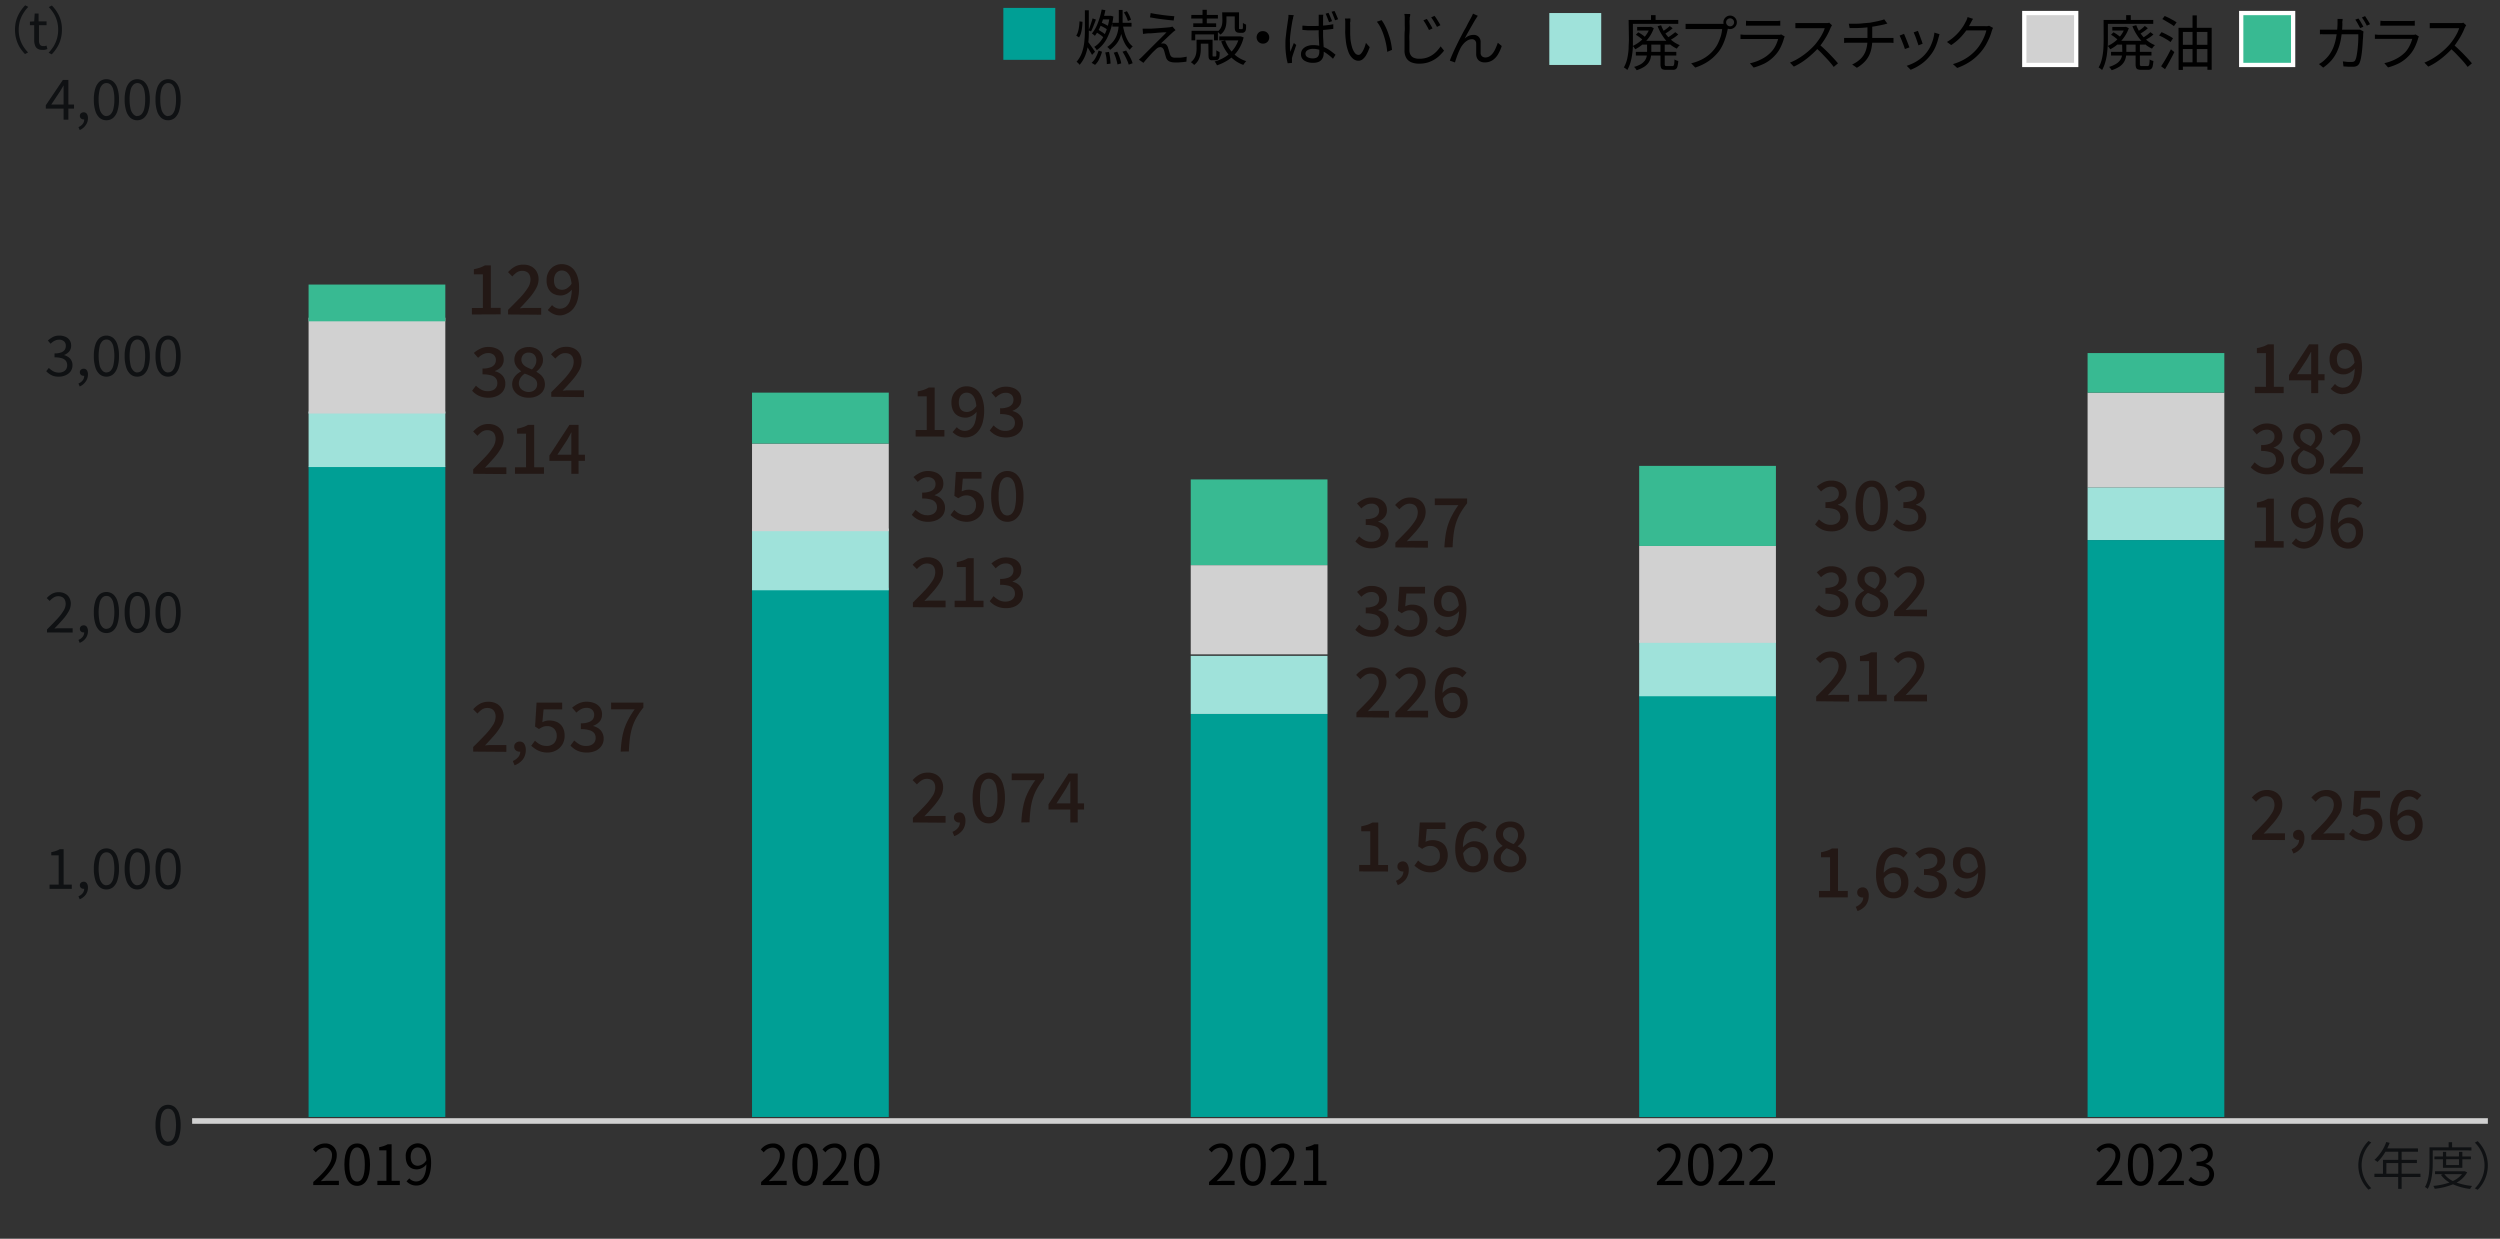 <svg xmlns="http://www.w3.org/2000/svg" viewBox="0 0 585.02 289.87"><rect x="0" y="0" width="585.02" height="289.87" fill="#333333" stroke="none"/><defs><style>.cls-1{fill:none;stroke:#d1d1d1;stroke-width:1.31px;}.cls-1,.cls-5,.cls-6{stroke-miterlimit:10;}.cls-2{fill:#0f1113;}.cls-3{fill:#9fe2da;}.cls-4{fill:#009f95;}.cls-5,.cls-7{fill:#d1d1d1;}.cls-5,.cls-6{stroke:#fff;}.cls-6,.cls-8{fill:#38ba92;}.cls-9{fill:#231815;}</style></defs><g id="棒グラフ"><line class="cls-1" x1="44.96" y1="262.32" x2="582.18" y2="262.32"/><path d="M490.65,276.59c3-2.61,4.37-4.51,4.37-6.15a1.67,1.67,0,0,0-1.76-1.88,2.66,2.66,0,0,0-2,1.1l-.69-.67a3.64,3.64,0,0,1,2.81-1.41,2.62,2.62,0,0,1,2.77,2.82c0,1.9-1.5,3.84-3.74,6,.5,0,1.08-.09,1.56-.09h2.64v1h-6Z"/><path d="M497.93,272.5c0-3.32,1.16-4.92,3-4.92s3,1.61,3,4.92-1.16,5-3,5S497.93,275.81,497.93,272.5Zm4.78,0c0-2.79-.72-4-1.8-4s-1.82,1.17-1.82,4,.73,4,1.82,4S502.71,275.3,502.71,272.5Z"/><path d="M505.08,276.59c3-2.61,4.37-4.51,4.37-6.15a1.67,1.67,0,0,0-1.76-1.88,2.66,2.66,0,0,0-2,1.1L505,269a3.64,3.64,0,0,1,2.81-1.41,2.62,2.62,0,0,1,2.77,2.82c0,1.9-1.5,3.84-3.74,6,.5,0,1.08-.09,1.56-.09h2.64v1h-6Z"/><path d="M512.1,276.16l.6-.78a3.14,3.14,0,0,0,2.36,1.09,1.75,1.75,0,0,0,1.94-1.76c0-1.15-.77-1.92-3-1.92v-.91c2,0,2.64-.79,2.64-1.82a1.5,1.5,0,0,0-1.62-1.53,3,3,0,0,0-2,1l-.64-.75a3.8,3.8,0,0,1,2.67-1.15c1.59,0,2.76.86,2.76,2.39a2.36,2.36,0,0,1-1.7,2.3v.06a2.46,2.46,0,0,1,2,2.42,2.77,2.77,0,0,1-3.05,2.71A3.93,3.93,0,0,1,512.1,276.16Z"/><path d="M73.31,276.59c3-2.61,4.37-4.51,4.37-6.15a1.67,1.67,0,0,0-1.76-1.88,2.66,2.66,0,0,0-2,1.1l-.69-.67a3.63,3.63,0,0,1,2.8-1.41,2.61,2.61,0,0,1,2.77,2.82c0,1.9-1.49,3.84-3.73,6,.5,0,1.08-.09,1.56-.09H79.3v1h-6Z"/><path d="M80.59,272.5c0-3.32,1.16-4.92,3-4.92s3,1.61,3,4.92-1.16,5-3,5S80.59,275.81,80.59,272.5Zm4.78,0c0-2.79-.73-4-1.8-4s-1.82,1.17-1.82,4,.72,4,1.82,4S85.37,275.3,85.37,272.5Z"/><path d="M88.31,276.31h2.12v-7.12H88.74v-.75a6.17,6.17,0,0,0,2-.68h.9v8.55h1.92v1H88.31Z"/><path d="M95.79,275.75a2.14,2.14,0,0,0,1.59.72c1.24,0,2.31-1,2.4-4a3,3,0,0,1-2.2,1.18c-1.59,0-2.63-1-2.63-3a2.87,2.87,0,0,1,2.73-3.1c1.84,0,3.2,1.51,3.2,4.54,0,3.86-1.66,5.34-3.46,5.34a3.05,3.05,0,0,1-2.29-1Zm4-4.23c-.13-2-.85-3-2.08-3-.91,0-1.61.86-1.61,2.16s.57,2.12,1.7,2.12A2.52,2.52,0,0,0,99.76,271.52Z"/><path d="M178.12,276.59c3-2.61,4.37-4.51,4.37-6.15a1.67,1.67,0,0,0-1.76-1.88,2.68,2.68,0,0,0-2,1.1l-.69-.67a3.64,3.64,0,0,1,2.81-1.41,2.62,2.62,0,0,1,2.77,2.82c0,1.9-1.5,3.84-3.73,6,.49,0,1.08-.09,1.56-.09h2.64v1h-6Z"/><path d="M185.4,272.5c0-3.32,1.16-4.92,3-4.92s3,1.61,3,4.92-1.15,5-3,5S185.4,275.81,185.4,272.5Zm4.79,0c0-2.79-.73-4-1.81-4s-1.82,1.17-1.82,4,.73,4,1.82,4S190.19,275.3,190.19,272.5Z"/><path d="M192.55,276.59c3-2.61,4.37-4.51,4.37-6.15a1.67,1.67,0,0,0-1.76-1.88,2.66,2.66,0,0,0-2,1.1l-.69-.67a3.64,3.64,0,0,1,2.81-1.41,2.62,2.62,0,0,1,2.77,2.82c0,1.9-1.5,3.84-3.73,6,.49,0,1.07-.09,1.56-.09h2.63v1h-6Z"/><path d="M199.83,272.5c0-3.32,1.16-4.92,3-4.92s3,1.61,3,4.92-1.15,5-3,5S199.83,275.81,199.83,272.5Zm4.79,0c0-2.79-.73-4-1.81-4s-1.82,1.17-1.82,4,.73,4,1.82,4S204.62,275.3,204.62,272.5Z"/><path d="M282.93,276.59c3-2.61,4.37-4.51,4.37-6.15a1.67,1.67,0,0,0-1.75-1.88,2.68,2.68,0,0,0-2,1.1l-.69-.67a3.64,3.64,0,0,1,2.81-1.41,2.62,2.62,0,0,1,2.77,2.82c0,1.9-1.5,3.84-3.73,6,.49,0,1.08-.09,1.56-.09h2.64v1h-6Z"/><path d="M290.21,272.5c0-3.32,1.16-4.92,3-4.92s3,1.61,3,4.92-1.16,5-3,5S290.21,275.81,290.21,272.5Zm4.79,0c0-2.79-.73-4-1.81-4s-1.82,1.17-1.82,4,.73,4,1.82,4S295,275.3,295,272.5Z"/><path d="M297.36,276.59c3-2.61,4.37-4.51,4.37-6.15a1.67,1.67,0,0,0-1.75-1.88,2.68,2.68,0,0,0-2,1.1l-.69-.67a3.64,3.64,0,0,1,2.81-1.41,2.62,2.62,0,0,1,2.77,2.82c0,1.9-1.5,3.84-3.73,6,.49,0,1.08-.09,1.56-.09h2.64v1h-6Z"/><path d="M305.15,276.31h2.12v-7.12h-1.69v-.75a6.17,6.17,0,0,0,2-.68h.91v8.55h1.91v1h-5.23Z"/><path d="M387.75,276.59c3-2.61,4.37-4.51,4.37-6.15a1.68,1.68,0,0,0-1.76-1.88,2.68,2.68,0,0,0-2,1.1l-.68-.67a3.62,3.62,0,0,1,2.8-1.41,2.61,2.61,0,0,1,2.77,2.82c0,1.9-1.49,3.84-3.73,6,.5,0,1.08-.09,1.56-.09h2.64v1h-6Z"/><path d="M395,272.5c0-3.32,1.15-4.92,3-4.92s3,1.61,3,4.92-1.16,5-3,5S395,275.81,395,272.5Zm4.78,0c0-2.79-.73-4-1.81-4s-1.82,1.17-1.82,4,.73,4,1.82,4S399.81,275.3,399.81,272.5Z"/><path d="M402.18,276.59c3-2.61,4.36-4.51,4.36-6.15a1.67,1.67,0,0,0-1.75-1.88,2.68,2.68,0,0,0-2,1.1l-.69-.67a3.65,3.65,0,0,1,2.81-1.41,2.61,2.61,0,0,1,2.77,2.82c0,1.9-1.49,3.84-3.73,6,.49,0,1.08-.09,1.56-.09h2.64v1h-6Z"/><path d="M409.39,276.59c3-2.61,4.37-4.51,4.37-6.15a1.67,1.67,0,0,0-1.76-1.88,2.68,2.68,0,0,0-2,1.1l-.69-.67a3.64,3.64,0,0,1,2.81-1.41,2.62,2.62,0,0,1,2.77,2.82c0,1.9-1.5,3.84-3.73,6,.49,0,1.08-.09,1.56-.09h2.64v1h-6Z"/><path class="cls-2" d="M554.25,267l.65.35a7.45,7.45,0,0,0,0,10.69l-.65.35a8,8,0,0,1,0-11.39Z"/><path class="cls-2" d="M566.42,275.42H562v2.79h-.81v-2.79h-5.56v-.76h2v-3.24h3.58v-1.91h-3a11.06,11.06,0,0,1-1.86,2.4,5.73,5.73,0,0,0-.7-.5,10.48,10.48,0,0,0,2.76-4.17l.79.2a12.49,12.49,0,0,1-.57,1.3h7.19v.77H562v1.91h3.58v.75H562v2.49h4.4Zm-5.21-.76v-2.49h-2.78v2.49Z"/><path class="cls-2" d="M569.28,269.21v2.72c0,1.84-.13,4.49-1.18,6.29a2.53,2.53,0,0,0-.64-.45c1-1.7,1.06-4.11,1.06-5.84v-3.45H573v-1.2h.81v1.2h4.53v.73Zm8.06,5.12a6.08,6.08,0,0,1-2.47,2.4,14.45,14.45,0,0,0,3.63.79,3.23,3.23,0,0,0-.48.7,13.57,13.57,0,0,1-4-1.08,16.1,16.1,0,0,1-4.27,1.05,2.88,2.88,0,0,0-.34-.68,15.73,15.73,0,0,0,3.79-.79,6.27,6.27,0,0,1-2-1.79l.46-.18h-1.84v-.66h6.82l.14,0Zm-5.67-1.05v-2h-2v-.66h2v-1.08h.75v1.08h3v-1.08h.79v1.08h2v.66h-2v2Zm.32,1.47a5.52,5.52,0,0,0,2,1.62,5.77,5.77,0,0,0,2.15-1.62Zm.43-3.48v1.36h3v-1.36Z"/><path class="cls-2" d="M579.79,278.43l-.65-.35a7.45,7.45,0,0,0,0-10.69l.65-.35a8,8,0,0,1,0,11.39Z"/><path d="M381.11,4.67h1V9.21c0,.53,0,1.11,0,1.73a18.16,18.16,0,0,1-.19,1.91,12.68,12.68,0,0,1-.41,1.87,7.84,7.84,0,0,1-.71,1.67,1.23,1.23,0,0,0-.23-.22l-.31-.23a1.54,1.54,0,0,0-.27-.15,7.37,7.37,0,0,0,.8-2.1,15.23,15.23,0,0,0,.32-2.32c0-.78.07-1.5.07-2.16Zm.49,0h11.13v.91H381.6Zm4.45,1.62h.16l.18,0,.61.3a8.31,8.31,0,0,1-1.07,2.1,9.27,9.27,0,0,1-1.51,1.66,9.44,9.44,0,0,1-1.75,1.18l-.29-.41a1.45,1.45,0,0,0-.32-.36,7.73,7.73,0,0,0,1.64-1,7.56,7.56,0,0,0,1.42-1.46,5.68,5.68,0,0,0,.93-1.77Zm-.63,3.7h1v2.18a6.36,6.36,0,0,1-.12,1.24,3.27,3.27,0,0,1-.47,1.17,3.64,3.64,0,0,1-1,1,7.39,7.39,0,0,1-1.84.85,2.05,2.05,0,0,0-.16-.26l-.22-.29a1.6,1.6,0,0,0-.24-.22A7.07,7.07,0,0,0,384,15a3.4,3.4,0,0,0,.93-.86,2.74,2.74,0,0,0,.41-.95,5.63,5.63,0,0,0,.09-1ZM382.8,8.14l.56-.58a7.6,7.6,0,0,1,1,.62,8.72,8.72,0,0,1,.81.65l-.59.69a5.76,5.76,0,0,0-.78-.7A8.06,8.06,0,0,0,382.8,8.14Zm0,4h9.47V13h-9.47Zm.31-5.83h3.24v.83h-3.24Zm1.15,3.23h6.5v.89h-6.5Zm2.09-6h1.07V5.17h-1.07Zm2.36,2.36a8.34,8.34,0,0,0,2.52,3.57,7.42,7.42,0,0,0,1.85,1.1l-.25.24a3.36,3.36,0,0,0-.24.29l-.2.28a7.25,7.25,0,0,1-1.89-1.26A8.62,8.62,0,0,1,389,8.3a10.53,10.53,0,0,1-1.1-2.17Zm-.15,4.1h1v5a.57.57,0,0,0,.09.38.66.66,0,0,0,.39.08h1.33a.32.32,0,0,0,.27-.12,1,1,0,0,0,.14-.45,9.63,9.63,0,0,0,.06-1,1.36,1.36,0,0,0,.42.23,2.53,2.53,0,0,0,.47.15,6.49,6.49,0,0,1-.19,1.27,1.08,1.08,0,0,1-.38.63,1.25,1.25,0,0,1-.7.17h-1.56a2.45,2.45,0,0,1-.82-.11.68.68,0,0,1-.4-.41,2.25,2.25,0,0,1-.11-.82Zm2.17-3.91.68.51a6.93,6.93,0,0,1-.93.75c-.34.23-.66.44-1,.62l-.61-.49a11.54,11.54,0,0,0,1-.67A9,9,0,0,0,390.76,6.07Zm1.3,1.44.7.53a7.83,7.83,0,0,1-1,.78c-.38.24-.73.45-1.06.64L390,8.94c.22-.12.45-.26.7-.43s.48-.33.72-.51Z"/><path d="M404.5,6.17a2.24,2.24,0,0,0-.11.31,3.69,3.69,0,0,0-.1.39c-.07.36-.17.77-.29,1.22s-.27.91-.44,1.38a11,11,0,0,1-.6,1.36,7.7,7.7,0,0,1-.75,1.21,12.73,12.73,0,0,1-1.43,1.51A10.55,10.55,0,0,1,399,14.81a12.52,12.52,0,0,1-2.3,1l-.95-1a10.54,10.54,0,0,0,2.37-.84,8.34,8.34,0,0,0,1.76-1.14,8.24,8.24,0,0,0,1.33-1.38,7.18,7.18,0,0,0,.88-1.45,13.84,13.84,0,0,0,.62-1.62A9.14,9.14,0,0,0,403,6.8h-7.93l-.63,0V5.59l.44,0,.49,0h7.85a2.63,2.63,0,0,0,.39-.06Zm-1.21-.94a1.53,1.53,0,0,1,.21-.79,1.73,1.73,0,0,1,.57-.57,1.42,1.42,0,0,1,.78-.22,1.48,1.48,0,0,1,.8.22,1.64,1.64,0,0,1,.57.57,1.53,1.53,0,0,1,0,1.58,1.7,1.7,0,0,1-.57.56,1.48,1.48,0,0,1-.8.22,1.42,1.42,0,0,1-.78-.22A1.79,1.79,0,0,1,403.5,6,1.53,1.53,0,0,1,403.29,5.23Zm.64,0a.89.89,0,0,0,.27.65.92.92,0,0,0,1.32,0,.93.93,0,0,0,0-1.31.92.92,0,0,0-1.32,0A.9.9,0,0,0,403.93,5.23Z"/><path d="M417.65,8.55l-.1.2a.56.56,0,0,0-.08.21A12.41,12.41,0,0,1,416.7,11a7.38,7.38,0,0,1-1.28,1.9A8.84,8.84,0,0,1,413,14.81a14,14,0,0,1-2.63,1l-.87-1a10.49,10.49,0,0,0,2.76-1,7.94,7.94,0,0,0,2.17-1.6,6.27,6.27,0,0,0,1.06-1.5,8.16,8.16,0,0,0,.61-1.59h-8.05l-.76,0V8.07l.75.07.63,0h7.37a3.19,3.19,0,0,0,.45,0,1,1,0,0,0,.32-.09Zm-9.06-3.7a5.48,5.48,0,0,0,.61.06H416a5.07,5.07,0,0,0,.6-.06V6L416,6h-6.18l-.64,0-.62,0Z"/><path d="M428.71,5.92a1.9,1.9,0,0,0-.17.27l-.18.34a15,15,0,0,1-.7,1.52q-.44.84-1,1.65a13.49,13.49,0,0,1-1.12,1.47,19.3,19.3,0,0,1-1.7,1.68,19.19,19.19,0,0,1-1.94,1.53,15.09,15.09,0,0,1-2.13,1.21l-.9-.94a13.15,13.15,0,0,0,2.18-1.11,16.62,16.62,0,0,0,2-1.46,17.59,17.59,0,0,0,1.63-1.58,14.13,14.13,0,0,0,.94-1.23,10.48,10.48,0,0,0,.84-1.39A6.56,6.56,0,0,0,427,6.6h-5.46l-.54,0-.54,0a2.06,2.06,0,0,0-.33,0V5.4l.36,0,.55,0H427l.62,0a1.88,1.88,0,0,0,.43-.09Zm-2.95,4.5c.38.32.77.67,1.18,1.06s.81.77,1.2,1.18.75.79,1.09,1.16.62.7.87,1l-1,.84c-.33-.45-.72-.93-1.18-1.45s-.94-1-1.45-1.55-1-1-1.53-1.44Z"/><path d="M431.54,8.88l.57,0,.66,0h9.57l.41,0,.34,0v1.17l-.52-.05H432.13l-.59.05Zm1.09-3.33c.36,0,.81,0,1.35,0s1.12,0,1.72-.07,1.14-.09,1.63-.15c.32,0,.66-.1,1-.16l1-.2c.33-.08.64-.15.92-.23a3.75,3.75,0,0,0,.67-.22l.74,1a3.83,3.83,0,0,0-.43.11l-.35.1-1,.21-1.13.21-1.17.18c-.52.07-1.06.13-1.63.17s-1.14.06-1.68.07l-1.44,0Zm.79,9.54a7,7,0,0,0,2-1.35,4.93,4.93,0,0,0,1.18-1.87,7.56,7.56,0,0,0,.4-2.54V6.16L438.12,6V9.32a9.29,9.29,0,0,1-.36,2.68,6,6,0,0,1-1.15,2.15,7.77,7.77,0,0,1-2.09,1.71Z"/><path d="M445.55,7.92c.08.16.17.37.28.64s.23.57.36.89.25.63.36.93.21.53.28.7l-1.07.4c-.05-.18-.13-.42-.24-.73s-.23-.61-.36-.94-.25-.63-.37-.9-.21-.46-.27-.58Zm8.32.08q-.08.21-.12.39c0,.11-.06.22-.09.31A13.85,13.85,0,0,1,452.9,11,8.59,8.59,0,0,1,451.67,13a9.64,9.64,0,0,1-2.18,2.06,11.51,11.51,0,0,1-2.38,1.27l-.93-.93a11.29,11.29,0,0,0,1.65-.68,9.18,9.18,0,0,0,1.58-1,7.74,7.74,0,0,0,1.32-1.3,8,8,0,0,0,.91-1.38,10.8,10.8,0,0,0,.66-1.64,9.77,9.77,0,0,0,.37-1.77Zm-5.07-.78c.07.14.15.35.25.62s.22.57.33.88.22.6.32.87l.21.65-1,.37c0-.16-.1-.38-.19-.65l-.3-.87c-.11-.31-.22-.61-.34-.88s-.2-.48-.26-.64Z"/><path d="M461.71,4.41a6.56,6.56,0,0,0-.35.59l-.27.51a17,17,0,0,1-1,1.66,14.67,14.67,0,0,1-1.49,1.76,12.7,12.7,0,0,1-2,1.62l-1-.73a10,10,0,0,0,1.62-1.16,11.57,11.57,0,0,0,1.26-1.27,13.77,13.77,0,0,0,.91-1.23,10.38,10.38,0,0,0,.6-1.07,3,3,0,0,0,.25-.51,4,4,0,0,0,.19-.59Zm4.69,2.12a1.51,1.51,0,0,0-.18.36c-.06.15-.1.27-.14.39a12.24,12.24,0,0,1-.53,1.53q-.36.82-.84,1.68a11.78,11.78,0,0,1-1.12,1.6,12.19,12.19,0,0,1-2.28,2.12A13.72,13.72,0,0,1,458,15.9L457,15a12.79,12.79,0,0,0,2.31-.92,11.78,11.78,0,0,0,1.83-1.19,11.27,11.27,0,0,0,1.44-1.4,9.75,9.75,0,0,0,1-1.42,10.71,10.71,0,0,0,.78-1.55,8.41,8.41,0,0,0,.46-1.4h-5.19l.45-1h4.46a2.82,2.82,0,0,0,.52,0,1.23,1.23,0,0,0,.39-.1Z"/><rect class="cls-3" x="362.55" y="3.05" width="12.15" height="12.15"/><path d="M252.61,5l.7.1a12.63,12.63,0,0,1-.1,1.35,9.67,9.67,0,0,1-.25,1.3,3.62,3.62,0,0,1-.46,1l-.65-.41a3.71,3.71,0,0,0,.42-.94,7.82,7.82,0,0,0,.24-1.19A11,11,0,0,0,252.61,5Zm1.26-2.6h.92v4.8c0,.94,0,1.88-.13,2.81a11.21,11.21,0,0,1-.6,2.71,7.71,7.71,0,0,1-1.42,2.45,2,2,0,0,0-.2-.25,3.19,3.19,0,0,0-.26-.26,1.07,1.07,0,0,0-.26-.19,6.87,6.87,0,0,0,1.29-2.24,10.85,10.85,0,0,0,.53-2.48,24.19,24.19,0,0,0,.13-2.55Zm.7,7.33.35.46.51.73.5.72c.16.22.26.38.32.47l-.7.73-.34-.6-.46-.76c-.16-.26-.31-.51-.46-.74s-.28-.41-.38-.55Zm1.09-5.43.8.29-.57,1.46a12,12,0,0,1-.58,1.3l-.59-.25c.11-.25.23-.54.34-.87l.33-1A7,7,0,0,0,255.66,4.33Zm1.42,7.52.81.29a10.77,10.77,0,0,1-.64,1.67,4.35,4.35,0,0,1-1,1.4l-.81-.48a4.09,4.09,0,0,0,1-1.3A9,9,0,0,0,257.08,11.85Zm.72-9.59.87.15a18.79,18.79,0,0,1-1,3.36,10.85,10.85,0,0,1-1.46,2.65,1.37,1.37,0,0,0-.21-.19L255.76,8l-.24-.16a8.57,8.57,0,0,0,1.39-2.47A18.26,18.26,0,0,0,257.8,2.26Zm1.87,1.47h.15l.17,0,.54.16a14.25,14.25,0,0,1-1.38,4.88,7.82,7.82,0,0,1-2.5,3,2,2,0,0,0-.27-.41,1.89,1.89,0,0,0-.33-.35,5.59,5.59,0,0,0,1.65-1.55A9.58,9.58,0,0,0,258.94,7a14.58,14.58,0,0,0,.73-3.09Zm-3.2,3.78.44-.59,1,.63a4.33,4.33,0,0,1,.82.66l-.43.66a5.76,5.76,0,0,0-.82-.69C257.15,7.93,256.81,7.71,256.47,7.51Zm.84-1.58.34-.65q.5.19,1.05.48a4.76,4.76,0,0,1,.84.53L259.2,7a4.78,4.78,0,0,0-.85-.57A10.07,10.07,0,0,0,257.31,5.93Zm.61-2.2h2v.84h-2.27Zm.72,8.57.87-.13a11.24,11.24,0,0,1,.26,1.42c.06.51.1.95.11,1.33L259,15a9.41,9.41,0,0,0-.07-1.32A11.29,11.29,0,0,0,258.64,12.3Zm3.17-9.94h.89V5a14.41,14.41,0,0,1-.1,1.72,8.39,8.39,0,0,1-.38,1.76,6,6,0,0,1-.88,1.67,7.43,7.43,0,0,1-1.58,1.52,1.5,1.5,0,0,0-.3-.36,2.44,2.44,0,0,0-.36-.32,6.24,6.24,0,0,0,1.46-1.37,5.28,5.28,0,0,0,.81-1.51,6.79,6.79,0,0,0,.35-1.58A13.34,13.34,0,0,0,261.81,5Zm-1.52,3h4.5v.89h-4.5Zm.33,7,.82-.24a7.58,7.58,0,0,1,.4.9c.13.33.24.65.34,1a5.58,5.58,0,0,1,.2.84l-.88.25a10.2,10.2,0,0,0-.33-1.33A10.59,10.59,0,0,0,260.62,12.33Zm2.14-6.42a14.18,14.18,0,0,0,.47,2A8,8,0,0,0,264,9.65a3.81,3.81,0,0,0,1.07,1.2l-.36.36c-.13.16-.24.3-.33.43a5.11,5.11,0,0,1-1.12-1.4,9.28,9.28,0,0,1-.78-1.92A20.81,20.81,0,0,1,262,6.09Zm-.09,6.19.86-.28c.2.32.41.66.61,1s.39.71.55,1.05a5.84,5.84,0,0,1,.35.93l-.91.33a6.82,6.82,0,0,0-.34-.93c-.16-.35-.33-.71-.52-1.08A10.16,10.16,0,0,0,262.67,12.1ZM263,2.9l.7-.28a8.68,8.68,0,0,1,.58,1c.17.39.3.72.39,1l-.74.3a8.78,8.78,0,0,0-.37-1A9.69,9.69,0,0,0,263,2.9Z"/><path d="M275.08,7.05l-.42.32a3,3,0,0,0-.35.31l-.57.51L273,8.9l-.76.72c-.24.23-.42.41-.55.55H272l.27,0a1.07,1.07,0,0,1,.67.3,1.94,1.94,0,0,1,.4.71c0,.13.09.28.14.47s.11.38.16.57l.16.52a1.16,1.16,0,0,0,.4.58,1.49,1.49,0,0,0,.82.18c.31,0,.63,0,1,0a8.64,8.64,0,0,0,.92-.1c.29-.05.55-.09.76-.14l-.07,1.17-.77.1-1,.08-.89,0a3.12,3.12,0,0,1-1.36-.25,1.49,1.49,0,0,1-.75-.93c-.05-.15-.1-.32-.16-.53s-.12-.42-.17-.62a4.13,4.13,0,0,0-.15-.51,1.29,1.29,0,0,0-.34-.55.75.75,0,0,0-.51-.19,1.27,1.27,0,0,0-.55.13,2.34,2.34,0,0,0-.49.37L270,12c-.18.17-.37.37-.58.6l-.65.71-.65.73c-.2.24-.38.46-.54.67l-1.07-.75.31-.27c.12-.11.25-.22.39-.36l.52-.52.92-.92,1.14-1.14,1.2-1.2,1.12-1.11.86-.87c-.22,0-.48,0-.79,0l-1,.07-1,.09-.9.07-.66,0-.63.07-.51.07-.1-1.23.55,0c.21,0,.42,0,.64,0l.73,0,1.12-.07,1.25-.09,1.17-.09.84-.08.38-.07.3-.09Zm-5.81-4c.38.09.82.17,1.31.25l1.53.22c.52.07,1,.13,1.49.17l1.2.11-.16,1-1.21-.12L272,4.51q-.75-.09-1.5-.21l-1.39-.24Z"/><path d="M280,9.3h1v2.1a8.79,8.79,0,0,1-.11,1.31,4.71,4.71,0,0,1-.45,1.34,3.65,3.65,0,0,1-1,1.15,2.24,2.24,0,0,0-.22-.22l-.29-.25-.26-.18a3.21,3.21,0,0,0,.87-1,3.6,3.6,0,0,0,.38-1.1,6.69,6.69,0,0,0,.09-1.06Zm-1.21-5.81H285v.85h-6.25Zm.05,3.72H285V9.44h-.91V8.05h-4.4V9.44h-.88Zm.39-1.75h5.36v.86h-5.36Zm1.32,3.84h2.63v.91h-2.63Zm.85-7h1V5.73h-1Zm1.35,7h1v3.45a1,1,0,0,0,.06.47.15.15,0,0,0,.08,0h.53l.09,0a.48.48,0,0,0,.12-.31q0-.15,0-.45c0-.19,0-.42,0-.7A2.12,2.12,0,0,0,285,12a3.09,3.09,0,0,0,.39.17,7.09,7.09,0,0,1,0,.79,2.38,2.38,0,0,1-.09.56.71.71,0,0,1-.36.47.64.64,0,0,1-.26.1l-.32,0h-.6a1.74,1.74,0,0,1-.39,0,.88.88,0,0,1-.33-.18.85.85,0,0,1-.19-.38,4.63,4.63,0,0,1-.05-.8ZM290,8.52h.2l.18,0,.64.23a9.13,9.13,0,0,1-1.37,3.11,8.36,8.36,0,0,1-2.16,2.12,11.5,11.5,0,0,1-2.71,1.31,2.1,2.1,0,0,0-.15-.3c-.06-.11-.12-.22-.19-.33a2,2,0,0,0-.22-.26,9.54,9.54,0,0,0,2.53-1.11A7.52,7.52,0,0,0,290,8.68Zm-4-5.63H287v1.9a6.62,6.62,0,0,1-.1,1.15,3.83,3.83,0,0,1-.41,1.16,3,3,0,0,1-.9,1,2.91,2.91,0,0,0-.2-.23l-.27-.27-.24-.19a2.69,2.69,0,0,0,.77-.82,3,3,0,0,0,.33-.93,5.75,5.75,0,0,0,.07-.91Zm-.68,5.63h4.95v.94h-4.95Zm1.38.94a7.93,7.93,0,0,0,1.87,3,7.46,7.46,0,0,0,3.06,1.85,3.2,3.2,0,0,0-.24.26l-.25.32c-.07.1-.14.21-.19.3a7.93,7.93,0,0,1-3.17-2.11,9.62,9.62,0,0,1-2-3.41Zm-.32-6.57h3.05v.94h-3.05Zm2.56,0h1V6.28c0,.27,0,.42,0,.46a.25.25,0,0,0,.21.07h.32l.15,0a.13.13,0,0,0,.09,0c.07,0,.11-.15.14-.32a2.83,2.83,0,0,0,0-.43c0-.21,0-.44,0-.7a2.13,2.13,0,0,0,.35.22,2.1,2.1,0,0,0,.39.17c0,.26,0,.52,0,.79a2.49,2.49,0,0,1-.09.57.81.81,0,0,1-.66.56,1.72,1.72,0,0,1-.32,0H290a1.51,1.51,0,0,1-.41-.06.85.85,0,0,1-.33-.17A.78.78,0,0,1,289,7a3.77,3.77,0,0,1-.06-.81Z"/><path d="M295.55,7.29a1.44,1.44,0,0,1,.75.19,1.51,1.51,0,0,1,.53,2,1.38,1.38,0,0,1-.53.54,1.44,1.44,0,0,1-.75.19,1.49,1.49,0,0,1-.75-.19,1.4,1.4,0,0,1-.54-.54,1.53,1.53,0,0,1,0-1.51,1.45,1.45,0,0,1,.54-.53A1.49,1.49,0,0,1,295.55,7.29Z"/><path d="M302.76,3.55a2.34,2.34,0,0,0-.09.28,2.58,2.58,0,0,0-.09.35c0,.12,0,.22-.06.31-.06.27-.12.58-.18.94s-.13.75-.19,1.16-.12.84-.17,1.26-.09.83-.12,1.23,0,.74,0,1.05,0,.67,0,1,.06.63.11,1c.07-.22.16-.45.25-.69s.19-.48.29-.73l.26-.64.57.45c-.11.31-.24.67-.37,1.07s-.26.77-.38,1.13-.2.66-.26.89a2.53,2.53,0,0,0,0,.32c0,.11,0,.22,0,.31s0,.15,0,.24a1.81,1.81,0,0,0,0,.25l-1,.07a13.88,13.88,0,0,1-.37-1.88,17.9,17.9,0,0,1-.16-2.56c0-.51,0-1.05.07-1.61s.12-1.12.19-1.66.14-1,.21-1.49.12-.83.17-1.12l.06-.51a4.26,4.26,0,0,0,0-.5Zm6.91-.1a3.41,3.41,0,0,0-.06.43c0,.13,0,.27,0,.42s0,.38,0,.64v1.7c0,.53,0,1.07,0,1.6s.05,1,.07,1.55.06,1,.08,1.42,0,.83,0,1.2a2.94,2.94,0,0,1-.12.84,2.06,2.06,0,0,1-.39.73,1.8,1.8,0,0,1-.75.52,3,3,0,0,1-1.17.19,3.61,3.61,0,0,1-2.15-.54,1.72,1.72,0,0,1-.74-1.49,1.87,1.87,0,0,1,.33-1.06,2.31,2.31,0,0,1,1-.76,3.85,3.85,0,0,1,1.56-.28,6.5,6.5,0,0,1,1.63.2,6.64,6.64,0,0,1,1.4.52,8.61,8.61,0,0,1,1.17.74c.35.27.67.53,1,.79l-.6.94a12.14,12.14,0,0,0-1.46-1.21,6.82,6.82,0,0,0-1.52-.82,4.86,4.86,0,0,0-1.68-.29,2.36,2.36,0,0,0-1.28.31.93.93,0,0,0-.5.82.9.9,0,0,0,.48.82,2.43,2.43,0,0,0,1.23.28,1.89,1.89,0,0,0,.92-.19,1.05,1.05,0,0,0,.46-.54,1.94,1.94,0,0,0,.15-.8q0-.37,0-1c0-.42-.05-.89-.07-1.4s-.05-1-.07-1.56,0-1,0-1.49V4.32c0-.12,0-.27,0-.43s0-.31,0-.44ZM304.77,6c.4,0,.8.06,1.19.08s.78,0,1.18,0c.85,0,1.69,0,2.52-.1A19,19,0,0,0,312,5.67V6.75c-.75.12-1.54.2-2.37.26s-1.65.09-2.48.09c-.4,0-.79,0-1.16,0L304.77,7Zm6.11-3c.08.16.17.36.28.6l.3.71a4,4,0,0,1,.24.64L311,5.2q-.11-.32-.24-.66l-.28-.7c-.09-.23-.19-.44-.28-.63Zm1.4-.43c.09.17.19.37.29.6l.3.7c.1.23.19.44.26.63l-.71.25c-.12-.31-.24-.65-.39-1a6.59,6.59,0,0,0-.44-1Z"/><path d="M316,4.32c0,.11,0,.25,0,.42s0,.33-.05.5,0,.31,0,.43q0,.44,0,1c0,.37,0,.75,0,1.15S316,8.6,316,9a10.62,10.62,0,0,0,.38,2,4.1,4.1,0,0,0,.65,1.36,1.1,1.1,0,0,0,.88.49.75.75,0,0,0,.51-.24,2.83,2.83,0,0,0,.49-.66,7.21,7.21,0,0,0,.42-.92,10.08,10.08,0,0,0,.31-1l.88,1a10.54,10.54,0,0,1-.84,1.89,3.56,3.56,0,0,1-.87,1,1.62,1.62,0,0,1-.92.3,2,2,0,0,1-1.27-.48,3.76,3.76,0,0,1-1.07-1.57,10.66,10.66,0,0,1-.64-2.89c-.05-.41-.08-.85-.11-1.33s0-.93,0-1.36,0-.77,0-1,0-.37,0-.62a3.36,3.36,0,0,0-.08-.63Zm7.3.39A8.19,8.19,0,0,1,324,5.82a13.07,13.07,0,0,1,.63,1.36c.19.48.36,1,.52,1.49s.28,1,.38,1.53.17,1,.21,1.47l-1.12.46a14.92,14.92,0,0,0-.29-1.94,16.92,16.92,0,0,0-.52-1.92,13.76,13.76,0,0,0-.71-1.76,7.23,7.23,0,0,0-.91-1.42Z"/><path d="M330,3.28c0,.23,0,.47-.08.7s0,.47-.05.72,0,.87,0,1.45,0,1.19-.05,1.84,0,1.3,0,1.94,0,1.22,0,1.74a2.18,2.18,0,0,0,.29,1.22,1.6,1.6,0,0,0,.81.66,3.16,3.16,0,0,0,1.19.2,5.72,5.72,0,0,0,1.72-.24,5.44,5.44,0,0,0,1.37-.66,6.52,6.52,0,0,0,1.08-.93,10.37,10.37,0,0,0,.84-1.07l.8,1a10.8,10.8,0,0,1-.89,1,6.65,6.65,0,0,1-1.24,1,6.81,6.81,0,0,1-1.63.76,7.06,7.06,0,0,1-2.08.29,4.71,4.71,0,0,1-1.78-.31,2.43,2.43,0,0,1-1.2-1,3.36,3.36,0,0,1-.43-1.82c0-.42,0-.89,0-1.39s0-1,0-1.58,0-1.07.05-1.59,0-1,0-1.43,0-.81,0-1.09,0-.53,0-.77a5.86,5.86,0,0,0-.09-.66Zm3.88,1.15c.12.16.26.37.43.64s.33.55.5.83.3.53.41.76l-.83.37c-.12-.25-.25-.51-.39-.77l-.45-.79c-.16-.26-.31-.49-.47-.71Zm1.8-.72a7.54,7.54,0,0,1,.46.63l.51.82c.17.28.31.52.42.74l-.81.39c-.12-.24-.26-.49-.41-.75s-.3-.52-.47-.78a8,8,0,0,0-.48-.68Z"/><path d="M345.82,3.7c-.06.08-.12.18-.2.3s-.16.26-.25.39-.34.54-.56.93l-.71,1.24-.74,1.31c-.23.43-.44.82-.62,1.17a3.17,3.17,0,0,1,1-.67,2.87,2.87,0,0,1,1.05-.2A1.59,1.59,0,0,1,346,8.6a1.69,1.69,0,0,1,.48,1.26c0,.28,0,.58,0,.89v.91c0,.29,0,.56,0,.79a1,1,0,0,0,.36.76,1.29,1.29,0,0,0,.78.24,1.85,1.85,0,0,0,1-.32,3.09,3.09,0,0,0,.82-.83,5.73,5.73,0,0,0,.6-1.12A11,11,0,0,0,350.5,10l.92.76a9,9,0,0,1-.9,2,4.26,4.26,0,0,1-1.28,1.35,3.22,3.22,0,0,1-1.77.49,2.15,2.15,0,0,1-1.18-.28,1.61,1.61,0,0,1-.63-.67,2.33,2.33,0,0,1-.22-.83c0-.27,0-.57,0-.88V11q0-.47,0-.84a1.08,1.08,0,0,0-.29-.72,1,1,0,0,0-.73-.26,2,2,0,0,0-1.09.33,3.8,3.8,0,0,0-.95.85,5,5,0,0,0-.7,1.07l-.34.74-.36.9-.3.87c-.09.27-.15.49-.2.67l-1.2-.42c.16-.48.38-1,.65-1.62s.57-1.25.89-1.91.64-1.33,1-2,.65-1.28,1-1.86.57-1.1.81-1.54l.55-1c.09-.16.17-.33.26-.51s.17-.36.26-.56Z"/><rect class="cls-4" x="234.79" y="1.85" width="12.15" height="12.15"/><path class="cls-2" d="M3.51,7A8.11,8.11,0,0,1,3.8,4.76a7.74,7.74,0,0,1,.84-1.9A9,9,0,0,1,5.9,1.24l.72.37A8.41,8.41,0,0,0,5.43,3.16a7,7,0,0,0-.78,1.77,7.31,7.31,0,0,0-.27,2,7.13,7.13,0,0,0,1,3.8,8.69,8.69,0,0,0,1.19,1.54l-.72.38a9.79,9.79,0,0,1-1.26-1.62A7.81,7.81,0,0,1,3.8,9.14,8.11,8.11,0,0,1,3.51,7Z"/><path class="cls-2" d="M9.88,11.67a1.93,1.93,0,0,1-1.09-.27,1.44,1.44,0,0,1-.58-.76A3.33,3.33,0,0,1,8,9.5V5.89h-1V5.06l1-.06.12-1.84h.91V5H10.9v.89H9.12V9.53a1.6,1.6,0,0,0,.23.92.86.86,0,0,0,.78.33,1.89,1.89,0,0,0,.39,0,3,3,0,0,0,.36-.13l.21.83c-.18.06-.38.12-.59.17A2.56,2.56,0,0,1,9.88,11.67Z"/><path class="cls-2" d="M14.49,7a7.73,7.73,0,0,1-.3,2.19,7.42,7.42,0,0,1-.83,1.91,9.79,9.79,0,0,1-1.26,1.62l-.72-.38a9.75,9.75,0,0,0,1.19-1.54A7.61,7.61,0,0,0,13.34,9a7.31,7.31,0,0,0,.27-2,7.17,7.17,0,0,0-1-3.79,9.39,9.39,0,0,0-1.19-1.55l.72-.37a9,9,0,0,1,1.26,1.62,7.35,7.35,0,0,1,.83,1.9A7.73,7.73,0,0,1,14.49,7Z"/><path class="cls-2" d="M14.88,28V21.74c0-.23,0-.53,0-.88s0-.64,0-.89h0l-.37.65-.4.67L12,24.46h5.32v.95H10.72v-.78l4-5.93H16V28Z"/><path class="cls-2" d="M18.65,30.44l-.29-.7a2.42,2.42,0,0,0,1-.74,1.65,1.65,0,0,0,.34-1.07l-.13-1.07.59.87a.76.76,0,0,1-.28.21,1.13,1.13,0,0,1-.32,0,.88.88,0,0,1-.61-.22.73.73,0,0,1-.26-.61.77.77,0,0,1,.26-.61,1,1,0,0,1,.63-.22.85.85,0,0,1,.74.37,1.71,1.71,0,0,1,.26,1A2.71,2.71,0,0,1,20,29.36,3.25,3.25,0,0,1,18.65,30.44Z"/><path class="cls-2" d="M24.9,28.14a2.41,2.41,0,0,1-1.59-.56,3.55,3.55,0,0,1-1-1.64,8.44,8.44,0,0,1-.35-2.64,8.24,8.24,0,0,1,.35-2.61,3.45,3.45,0,0,1,1-1.61,2.57,2.57,0,0,1,3.18,0,3.45,3.45,0,0,1,1,1.61,8.24,8.24,0,0,1,.35,2.61,8.44,8.44,0,0,1-.35,2.64,3.55,3.55,0,0,1-1,1.64A2.41,2.41,0,0,1,24.9,28.14Zm0-1a1.35,1.35,0,0,0,1-.41,2.75,2.75,0,0,0,.63-1.26,8.91,8.91,0,0,0,.23-2.21,8.82,8.82,0,0,0-.23-2.2,2.63,2.63,0,0,0-.63-1.23,1.37,1.37,0,0,0-1-.39,1.35,1.35,0,0,0-.95.39,2.54,2.54,0,0,0-.64,1.23,8.82,8.82,0,0,0-.23,2.2,8.91,8.91,0,0,0,.23,2.21A2.66,2.66,0,0,0,24,26.77,1.33,1.33,0,0,0,24.9,27.18Z"/><path class="cls-2" d="M32.11,28.14a2.39,2.39,0,0,1-1.58-.56,3.55,3.55,0,0,1-1-1.64,8.42,8.42,0,0,1-.36-2.64,8.22,8.22,0,0,1,.36-2.61,3.45,3.45,0,0,1,1-1.61,2.56,2.56,0,0,1,3.17,0,3.45,3.45,0,0,1,1,1.61,8.22,8.22,0,0,1,.36,2.61,8.42,8.42,0,0,1-.36,2.64,3.55,3.55,0,0,1-1,1.64A2.39,2.39,0,0,1,32.11,28.14Zm0-1a1.32,1.32,0,0,0,1-.41,2.75,2.75,0,0,0,.64-1.26,9,9,0,0,0,.22-2.21,8.88,8.88,0,0,0-.22-2.2,2.63,2.63,0,0,0-.64-1.23,1.35,1.35,0,0,0-1.9,0,2.55,2.55,0,0,0-.65,1.23,8.82,8.82,0,0,0-.23,2.2,8.91,8.91,0,0,0,.23,2.21,2.66,2.66,0,0,0,.65,1.26A1.31,1.31,0,0,0,32.11,27.18Z"/><path class="cls-2" d="M39.33,28.14a2.41,2.41,0,0,1-1.59-.56,3.55,3.55,0,0,1-1-1.64,8.44,8.44,0,0,1-.35-2.64,8.24,8.24,0,0,1,.35-2.61,3.45,3.45,0,0,1,1-1.61,2.57,2.57,0,0,1,3.18,0,3.45,3.45,0,0,1,1,1.61,8.54,8.54,0,0,1,.35,2.61,8.75,8.75,0,0,1-.35,2.64,3.55,3.55,0,0,1-1,1.64A2.41,2.41,0,0,1,39.33,28.14Zm0-1a1.35,1.35,0,0,0,1-.41,2.75,2.75,0,0,0,.63-1.26,8.91,8.91,0,0,0,.23-2.21,8.82,8.82,0,0,0-.23-2.2,2.63,2.63,0,0,0-.63-1.23,1.37,1.37,0,0,0-1-.39,1.35,1.35,0,0,0-.95.39,2.54,2.54,0,0,0-.64,1.23,8.37,8.37,0,0,0-.23,2.2,8.46,8.46,0,0,0,.23,2.21,2.66,2.66,0,0,0,.64,1.26A1.33,1.33,0,0,0,39.33,27.18Z"/><path class="cls-2" d="M13.88,88.14A4.32,4.32,0,0,1,12.57,88a3.81,3.81,0,0,1-1-.49,4,4,0,0,1-.75-.65l.61-.76a4.8,4.8,0,0,0,1,.76,2.65,2.65,0,0,0,1.37.33,2.34,2.34,0,0,0,1-.21,1.63,1.63,0,0,0,.68-.59,1.68,1.68,0,0,0,.24-.9,1.7,1.7,0,0,0-.27-1,1.78,1.78,0,0,0-.93-.64,5.56,5.56,0,0,0-1.76-.23v-.92a4.35,4.35,0,0,0,1.56-.23,1.7,1.7,0,0,0,.83-.62,1.61,1.61,0,0,0,.25-.88A1.37,1.37,0,0,0,15,79.89a1.66,1.66,0,0,0-1.18-.4,2.21,2.21,0,0,0-1.07.27,3.55,3.55,0,0,0-.91.68l-.64-.75a5.93,5.93,0,0,1,1.19-.83,3.18,3.18,0,0,1,1.47-.33,3.61,3.61,0,0,1,1.43.27,2.25,2.25,0,0,1,1,.8,2.21,2.21,0,0,1,.36,1.27,2.07,2.07,0,0,1-.47,1.39,2.87,2.87,0,0,1-1.22.82v0a3.2,3.2,0,0,1,1,.46,2.18,2.18,0,0,1,1,1.91,2.47,2.47,0,0,1-.41,1.42,2.82,2.82,0,0,1-1.11.9A3.66,3.66,0,0,1,13.88,88.14Z"/><path class="cls-2" d="M18.65,90.44l-.29-.7a2.42,2.42,0,0,0,1-.74,1.65,1.65,0,0,0,.34-1.07l-.13-1.07.59.87a.76.76,0,0,1-.28.21,1.13,1.13,0,0,1-.32,0,.88.88,0,0,1-.61-.22.73.73,0,0,1-.26-.61.77.77,0,0,1,.26-.61,1,1,0,0,1,.63-.22.85.85,0,0,1,.74.37,1.71,1.71,0,0,1,.26,1A2.73,2.73,0,0,1,20,89.36,3.25,3.25,0,0,1,18.65,90.44Z"/><path class="cls-2" d="M24.9,88.14a2.41,2.41,0,0,1-1.59-.56,3.55,3.55,0,0,1-1-1.64,8.44,8.44,0,0,1-.35-2.64,8.24,8.24,0,0,1,.35-2.61,3.45,3.45,0,0,1,1-1.61,2.57,2.57,0,0,1,3.18,0,3.45,3.45,0,0,1,1,1.61,8.24,8.24,0,0,1,.35,2.61,8.44,8.44,0,0,1-.35,2.64,3.55,3.55,0,0,1-1,1.64A2.41,2.41,0,0,1,24.9,88.14Zm0-1a1.34,1.34,0,0,0,1-.4,2.75,2.75,0,0,0,.63-1.26,10.68,10.68,0,0,0,0-4.41,2.63,2.63,0,0,0-.63-1.23,1.37,1.37,0,0,0-1-.39,1.35,1.35,0,0,0-.95.39,2.54,2.54,0,0,0-.64,1.23,10.68,10.68,0,0,0,0,4.41A2.66,2.66,0,0,0,24,86.77,1.32,1.32,0,0,0,24.9,87.17Z"/><path class="cls-2" d="M32.11,88.14a2.39,2.39,0,0,1-1.58-.56,3.55,3.55,0,0,1-1-1.64,8.42,8.42,0,0,1-.36-2.64,8.22,8.22,0,0,1,.36-2.61,3.45,3.45,0,0,1,1-1.61,2.56,2.56,0,0,1,3.17,0,3.45,3.45,0,0,1,1,1.61,8.22,8.22,0,0,1,.36,2.61,8.42,8.42,0,0,1-.36,2.64,3.55,3.55,0,0,1-1,1.64A2.39,2.39,0,0,1,32.11,88.14Zm0-1a1.31,1.31,0,0,0,1-.4,2.75,2.75,0,0,0,.64-1.26,11.16,11.16,0,0,0,0-4.41,2.63,2.63,0,0,0-.64-1.23,1.35,1.35,0,0,0-1.9,0,2.55,2.55,0,0,0-.65,1.23,10.68,10.68,0,0,0,0,4.41,2.66,2.66,0,0,0,.65,1.26A1.3,1.3,0,0,0,32.11,87.17Z"/><path class="cls-2" d="M39.33,88.14a2.41,2.41,0,0,1-1.59-.56,3.55,3.55,0,0,1-1-1.64,8.44,8.44,0,0,1-.35-2.64,8.24,8.24,0,0,1,.35-2.61,3.45,3.45,0,0,1,1-1.61,2.57,2.57,0,0,1,3.18,0,3.45,3.45,0,0,1,1,1.61,8.54,8.54,0,0,1,.35,2.61,8.75,8.75,0,0,1-.35,2.64,3.55,3.55,0,0,1-1,1.64A2.41,2.41,0,0,1,39.33,88.14Zm0-1a1.34,1.34,0,0,0,1-.4,2.75,2.75,0,0,0,.63-1.26,10.68,10.68,0,0,0,0-4.41,2.63,2.63,0,0,0-.63-1.23,1.37,1.37,0,0,0-1-.39,1.35,1.35,0,0,0-.95.39,2.54,2.54,0,0,0-.64,1.23,10.68,10.68,0,0,0,0,4.41,2.66,2.66,0,0,0,.64,1.26A1.32,1.32,0,0,0,39.33,87.17Z"/><path class="cls-2" d="M11,148v-.7c.93-.93,1.73-1.75,2.38-2.45a12.16,12.16,0,0,0,1.48-1.92,3.12,3.12,0,0,0,.51-1.6,2.28,2.28,0,0,0-.19-.94,1.39,1.39,0,0,0-.58-.64,2,2,0,0,0-1-.23,1.91,1.91,0,0,0-1.08.33,3.67,3.67,0,0,0-.89.78l-.69-.67a4.84,4.84,0,0,1,1.23-1,3.16,3.16,0,0,1,1.58-.38,3,3,0,0,1,1.47.34,2.37,2.37,0,0,1,1,.95,2.83,2.83,0,0,1,.35,1.43,3.6,3.6,0,0,1-.5,1.76,10.77,10.77,0,0,1-1.35,1.88c-.57.66-1.22,1.37-2,2.14l.78-.06.78,0H17v1Z"/><path class="cls-2" d="M18.65,150.44l-.29-.7a2.42,2.42,0,0,0,1-.74,1.65,1.65,0,0,0,.34-1.07l-.13-1.07.59.87a.76.76,0,0,1-.28.21,1.13,1.13,0,0,1-.32.05.88.88,0,0,1-.61-.22.73.73,0,0,1-.26-.61.77.77,0,0,1,.26-.61,1,1,0,0,1,.63-.22.85.85,0,0,1,.74.37,1.71,1.71,0,0,1,.26,1,2.73,2.73,0,0,1-.51,1.64A3.25,3.25,0,0,1,18.65,150.44Z"/><path class="cls-2" d="M24.9,148.14a2.41,2.41,0,0,1-1.59-.56,3.55,3.55,0,0,1-1-1.64,8.44,8.44,0,0,1-.35-2.64,8.24,8.24,0,0,1,.35-2.61,3.45,3.45,0,0,1,1-1.61,2.57,2.57,0,0,1,3.18,0,3.45,3.45,0,0,1,1,1.61,8.24,8.24,0,0,1,.35,2.61,8.44,8.44,0,0,1-.35,2.64,3.55,3.55,0,0,1-1,1.64A2.41,2.41,0,0,1,24.9,148.14Zm0-1a1.34,1.34,0,0,0,1-.4,2.75,2.75,0,0,0,.63-1.26,10.68,10.68,0,0,0,0-4.41,2.63,2.63,0,0,0-.63-1.23,1.37,1.37,0,0,0-1-.39,1.35,1.35,0,0,0-.95.39,2.54,2.54,0,0,0-.64,1.23,10.68,10.68,0,0,0,0,4.41,2.66,2.66,0,0,0,.64,1.26A1.32,1.32,0,0,0,24.9,147.17Z"/><path class="cls-2" d="M32.11,148.14a2.39,2.39,0,0,1-1.58-.56,3.55,3.55,0,0,1-1-1.64,8.42,8.42,0,0,1-.36-2.64,8.22,8.22,0,0,1,.36-2.61,3.45,3.45,0,0,1,1-1.61,2.56,2.56,0,0,1,3.17,0,3.45,3.45,0,0,1,1,1.61,8.22,8.22,0,0,1,.36,2.61,8.42,8.42,0,0,1-.36,2.64,3.55,3.55,0,0,1-1,1.64A2.39,2.39,0,0,1,32.11,148.14Zm0-1a1.31,1.31,0,0,0,1-.4,2.75,2.75,0,0,0,.64-1.26,11.16,11.16,0,0,0,0-4.41,2.63,2.63,0,0,0-.64-1.23,1.35,1.35,0,0,0-1.9,0,2.55,2.55,0,0,0-.65,1.23,10.68,10.68,0,0,0,0,4.41,2.66,2.66,0,0,0,.65,1.26A1.3,1.3,0,0,0,32.11,147.17Z"/><path class="cls-2" d="M39.33,148.14a2.41,2.41,0,0,1-1.59-.56,3.55,3.55,0,0,1-1-1.64,8.44,8.44,0,0,1-.35-2.64,8.24,8.24,0,0,1,.35-2.61,3.45,3.45,0,0,1,1-1.61,2.57,2.57,0,0,1,3.18,0,3.45,3.45,0,0,1,1,1.61,8.54,8.54,0,0,1,.35,2.61,8.75,8.75,0,0,1-.35,2.64,3.55,3.55,0,0,1-1,1.64A2.41,2.41,0,0,1,39.33,148.14Zm0-1a1.34,1.34,0,0,0,1-.4,2.75,2.75,0,0,0,.63-1.26,10.68,10.68,0,0,0,0-4.41,2.63,2.63,0,0,0-.63-1.23,1.37,1.37,0,0,0-1-.39,1.35,1.35,0,0,0-.95.39,2.54,2.54,0,0,0-.64,1.23,10.68,10.68,0,0,0,0,4.41,2.66,2.66,0,0,0,.64,1.26A1.32,1.32,0,0,0,39.33,147.17Z"/><path class="cls-2" d="M11.6,208v-1h2.13v-6.84H12v-.75a7.7,7.7,0,0,0,1.11-.29,5,5,0,0,0,.87-.4h.91V207h1.91v1Z"/><path class="cls-2" d="M18.65,210.44l-.29-.7a2.42,2.42,0,0,0,1-.74,1.65,1.65,0,0,0,.34-1.07l-.13-1.07.59.87a.76.76,0,0,1-.28.21,1.13,1.13,0,0,1-.32.05.88.88,0,0,1-.61-.22.73.73,0,0,1-.26-.61.77.77,0,0,1,.26-.61,1,1,0,0,1,.63-.22.85.85,0,0,1,.74.37,1.71,1.71,0,0,1,.26,1,2.73,2.73,0,0,1-.51,1.64A3.25,3.25,0,0,1,18.65,210.44Z"/><path class="cls-2" d="M24.9,208.14a2.41,2.41,0,0,1-1.59-.56,3.55,3.55,0,0,1-1-1.64,8.44,8.44,0,0,1-.35-2.64,8.24,8.24,0,0,1,.35-2.61,3.45,3.45,0,0,1,1-1.61,2.57,2.57,0,0,1,3.18,0,3.45,3.45,0,0,1,1,1.61,8.24,8.24,0,0,1,.35,2.61,8.44,8.44,0,0,1-.35,2.64,3.55,3.55,0,0,1-1,1.64A2.41,2.41,0,0,1,24.9,208.14Zm0-1a1.34,1.34,0,0,0,1-.4,2.75,2.75,0,0,0,.63-1.26,10.68,10.68,0,0,0,0-4.41,2.63,2.63,0,0,0-.63-1.23,1.37,1.37,0,0,0-1-.39,1.35,1.35,0,0,0-.95.39,2.54,2.54,0,0,0-.64,1.23,10.68,10.68,0,0,0,0,4.41,2.66,2.66,0,0,0,.64,1.26A1.32,1.32,0,0,0,24.9,207.17Z"/><path class="cls-2" d="M32.11,208.14a2.39,2.39,0,0,1-1.58-.56,3.55,3.55,0,0,1-1-1.64,8.42,8.42,0,0,1-.36-2.64,8.22,8.22,0,0,1,.36-2.61,3.45,3.45,0,0,1,1-1.61,2.56,2.56,0,0,1,3.17,0,3.45,3.45,0,0,1,1,1.61,8.22,8.22,0,0,1,.36,2.61,8.42,8.42,0,0,1-.36,2.64,3.55,3.55,0,0,1-1,1.64A2.39,2.39,0,0,1,32.11,208.14Zm0-1a1.31,1.31,0,0,0,1-.4,2.75,2.75,0,0,0,.64-1.26,11.16,11.16,0,0,0,0-4.41,2.63,2.63,0,0,0-.64-1.23,1.35,1.35,0,0,0-1.9,0,2.55,2.55,0,0,0-.65,1.23,10.68,10.68,0,0,0,0,4.41,2.66,2.66,0,0,0,.65,1.26A1.3,1.3,0,0,0,32.11,207.17Z"/><path class="cls-2" d="M39.33,208.14a2.41,2.41,0,0,1-1.59-.56,3.55,3.55,0,0,1-1-1.64,8.44,8.44,0,0,1-.35-2.64,8.24,8.24,0,0,1,.35-2.61,3.45,3.45,0,0,1,1-1.61,2.57,2.57,0,0,1,3.18,0,3.45,3.45,0,0,1,1,1.61,8.54,8.54,0,0,1,.35,2.61,8.75,8.75,0,0,1-.35,2.64,3.55,3.55,0,0,1-1,1.64A2.41,2.41,0,0,1,39.33,208.14Zm0-1a1.34,1.34,0,0,0,1-.4,2.75,2.75,0,0,0,.63-1.26,10.68,10.68,0,0,0,0-4.41,2.63,2.63,0,0,0-.63-1.23,1.37,1.37,0,0,0-1-.39,1.35,1.35,0,0,0-.95.39,2.54,2.54,0,0,0-.64,1.23,10.68,10.68,0,0,0,0,4.41,2.66,2.66,0,0,0,.64,1.26A1.32,1.32,0,0,0,39.33,207.17Z"/><path class="cls-2" d="M39.33,268.14a2.41,2.41,0,0,1-1.59-.56,3.55,3.55,0,0,1-1-1.64,8.44,8.44,0,0,1-.35-2.64,8.24,8.24,0,0,1,.35-2.61,3.45,3.45,0,0,1,1-1.61,2.57,2.57,0,0,1,3.18,0,3.45,3.45,0,0,1,1,1.61,8.54,8.54,0,0,1,.35,2.61,8.75,8.75,0,0,1-.35,2.64,3.55,3.55,0,0,1-1,1.64A2.41,2.41,0,0,1,39.33,268.14Zm0-1a1.34,1.34,0,0,0,1-.4,2.75,2.75,0,0,0,.63-1.26,10.68,10.68,0,0,0,0-4.41,2.63,2.63,0,0,0-.63-1.23,1.37,1.37,0,0,0-1-.39,1.35,1.35,0,0,0-.95.39,2.54,2.54,0,0,0-.64,1.23,10.68,10.68,0,0,0,0,4.41,2.66,2.66,0,0,0,.64,1.26A1.32,1.32,0,0,0,39.33,267.17Z"/><path d="M492.26,4.67h1V9.21c0,.53,0,1.11-.05,1.73s-.1,1.26-.19,1.91a12.7,12.7,0,0,1-.42,1.87,7.82,7.82,0,0,1-.7,1.67,1.79,1.79,0,0,0-.24-.22l-.31-.23a1.51,1.51,0,0,0-.26-.15,7.36,7.36,0,0,0,.79-2.1,15.25,15.25,0,0,0,.33-2.32q.06-1.17.06-2.16Zm.49,0h11.13v.91H492.75Zm4.46,1.62h.15l.18,0,.62.3a8.34,8.34,0,0,1-1.08,2.1,8.91,8.91,0,0,1-1.51,1.66,8.82,8.82,0,0,1-1.75,1.18l-.28-.41a1.68,1.68,0,0,0-.32-.36,8,8,0,0,0,1.64-1,7.87,7.87,0,0,0,1.42-1.46,6.13,6.13,0,0,0,.93-1.77Zm-.63,3.7h1v2.18a6.36,6.36,0,0,1-.12,1.24,3.47,3.47,0,0,1-.47,1.17,3.64,3.64,0,0,1-1,1,7.66,7.66,0,0,1-1.85.85,1.31,1.31,0,0,0-.16-.26l-.22-.29a2.28,2.28,0,0,0-.23-.22,6.8,6.8,0,0,0,1.67-.73,3.13,3.13,0,0,0,.93-.86,2.57,2.57,0,0,0,.41-.95,5.65,5.65,0,0,0,.1-1ZM494,8.14l.56-.58a6.93,6.93,0,0,1,1,.62,7.82,7.82,0,0,1,.82.65l-.59.69a5.93,5.93,0,0,0-.79-.7A7.3,7.3,0,0,0,494,8.14Zm0,4h9.46V13H494Zm.3-5.83h3.24v.83h-3.24Zm1.15,3.23h6.5v.89h-6.5Zm2.09-6h1.08V5.17h-1.08Zm2.37,2.36a8.34,8.34,0,0,0,2.52,3.57,7.19,7.19,0,0,0,1.84,1.1l-.24.24a3.47,3.47,0,0,0-.25.29l-.19.28a7.3,7.3,0,0,1-1.9-1.26,8.93,8.93,0,0,1-1.54-1.8A11.05,11.05,0,0,1,499,6.13Zm-.16,4.1h1v5a.57.57,0,0,0,.09.38.62.62,0,0,0,.38.08h1.33a.32.32,0,0,0,.27-.12.91.91,0,0,0,.14-.45,7.08,7.08,0,0,0,.07-1,1.43,1.43,0,0,0,.41.23,2.79,2.79,0,0,0,.47.15,7.52,7.52,0,0,1-.18,1.27,1.13,1.13,0,0,1-.38.63,1.27,1.27,0,0,1-.7.17h-1.57a2.49,2.49,0,0,1-.82-.11.7.7,0,0,1-.4-.41,2.49,2.49,0,0,1-.11-.82Zm2.17-3.91.69.51a6.93,6.93,0,0,1-.93.75c-.34.23-.66.44-1,.62l-.62-.49a11.54,11.54,0,0,0,1-.67A7.9,7.9,0,0,0,501.91,6.07Zm1.3,1.44.7.53a7.71,7.71,0,0,1-1,.78l-1.07.64-.61-.52c.21-.12.44-.26.69-.43s.49-.33.72-.51Z"/><path d="M505.24,8.3l.58-.77c.3.12.61.26.94.43s.65.34,1,.52a5.56,5.56,0,0,1,.74.49l-.58.88a6.75,6.75,0,0,0-.73-.52c-.3-.18-.62-.37-.95-.55S505.54,8.44,505.24,8.3Zm.48,7.21c.21-.32.46-.7.73-1.14s.54-.91.81-1.4.52-1,.75-1.44l.8.67q-.31.65-.69,1.35l-.75,1.38c-.25.45-.5.87-.74,1.26Zm.24-11,.6-.77c.31.13.63.29,1,.46l1,.54c.31.18.57.35.78.5l-.63.88a6.3,6.3,0,0,0-.75-.52l-1-.59C506.59,4.77,506.26,4.6,506,4.46Zm3.83,2h7.76v9.83h-1V7.47h-5.74v8.89h-1Zm.59,8.08h6.68v1h-6.68Zm0-4.11H517v1h-6.62Zm2.69-6.87h1V15.16h-1Z"/><rect class="cls-5" x="473.7" y="3.05" width="12.15" height="12.15"/><path d="M548.19,4.43c0,.15,0,.34-.05.56s0,.41,0,.58a22.85,22.85,0,0,1-.38,3.74,12.29,12.29,0,0,1-.89,2.8,9,9,0,0,1-1.37,2.1,10.7,10.7,0,0,1-1.85,1.61l-1-.83a5.73,5.73,0,0,0,.73-.46A5.12,5.12,0,0,0,544,14a7.38,7.38,0,0,0,1.19-1.35,8.55,8.55,0,0,0,.91-1.76,12,12,0,0,0,.6-2.3A19.54,19.54,0,0,0,547,5.59c0-.11,0-.23,0-.37s0-.28,0-.42a3.33,3.33,0,0,0,0-.37Zm4.86,2.9c0,.12,0,.24,0,.37A1.83,1.83,0,0,0,553,8c0,.27,0,.63-.05,1.08s-.06,1-.1,1.49-.09,1.08-.15,1.62-.14,1-.23,1.48a5.76,5.76,0,0,1-.33,1.09,1.45,1.45,0,0,1-.56.65,1.85,1.85,0,0,1-.94.2l-1.12,0-1.13-.07-.14-1.17,1.11.12c.36,0,.69,0,1,0a1.2,1.2,0,0,0,.5-.1.72.72,0,0,0,.31-.35,3.85,3.85,0,0,0,.28-.9c.07-.37.14-.79.2-1.25s.1-.93.14-1.41.06-.94.07-1.37,0-.79,0-1.09h-8.2a6.53,6.53,0,0,0-.78,0V6.94l.78,0,.81,0h6.92l.49,0,.4,0Zm-1.15-3c.12.17.25.36.39.59s.28.46.41.69.24.45.35.64l-.76.33c-.14-.28-.32-.6-.53-1s-.42-.69-.6-1Zm1.54-.56c.12.17.25.38.4.61l.43.68a5.5,5.5,0,0,1,.33.61l-.74.34c-.16-.31-.34-.64-.55-1s-.42-.66-.61-.92Z"/><path d="M566.05,8.55a1.85,1.85,0,0,1-.1.2.8.8,0,0,0-.08.21A12.41,12.41,0,0,1,565.1,11a7.61,7.61,0,0,1-1.27,1.9,9,9,0,0,1-2.39,1.88,13.92,13.92,0,0,1-2.62,1l-.87-1a10.49,10.49,0,0,0,2.76-1,8.25,8.25,0,0,0,2.17-1.6,6.23,6.23,0,0,0,1-1.5,8.16,8.16,0,0,0,.61-1.59h-8l-.75,0V8.07l.74.07.63,0h7.38a3.15,3.15,0,0,0,.44,0,1.1,1.1,0,0,0,.33-.09Zm-9-3.7a5.07,5.07,0,0,0,.6.06h6.83a5.07,5.07,0,0,0,.6-.06V6l-.59,0h-6.18l-.65,0L557,6Z"/><path d="M577.11,5.92a1.9,1.9,0,0,0-.17.27l-.18.34a13.05,13.05,0,0,1-.7,1.52q-.43.84-1,1.65A13.49,13.49,0,0,1,574,11.17a19.3,19.3,0,0,1-1.7,1.68,19.19,19.19,0,0,1-1.94,1.53,14,14,0,0,1-2.13,1.21l-.9-.94a12.77,12.77,0,0,0,2.18-1.11,15.83,15.83,0,0,0,2-1.46,16.42,16.42,0,0,0,1.63-1.58c.32-.37.63-.78.95-1.23a13.16,13.16,0,0,0,.84-1.39,8.08,8.08,0,0,0,.54-1.28H570l-.54,0-.55,0-.33,0V5.4l.36,0,.55,0h5.91l.62,0a1.67,1.67,0,0,0,.43-.09Zm-3,4.5c.38.32.78.67,1.18,1.06s.81.77,1.2,1.18.76.79,1.09,1.16.63.7.87,1l-1,.84c-.33-.45-.72-.93-1.18-1.45s-.94-1-1.45-1.55a20.46,20.46,0,0,0-1.53-1.44Z"/><rect class="cls-6" x="524.46" y="3.05" width="12.15" height="12.15"/><rect class="cls-4" x="72.21" y="109.04" width="32" height="152.34"/><rect class="cls-3" x="72.21" y="96.3" width="32" height="12.99"/><rect class="cls-7" x="72.21" y="74.35" width="32" height="22.42"/><rect class="cls-8" x="72.21" y="66.59" width="32" height="8.6"/><rect class="cls-4" x="175.98" y="137.56" width="32" height="123.82"/><rect class="cls-3" x="175.98" y="123.69" width="32" height="14.44"/><rect class="cls-7" x="175.98" y="103.8" width="32" height="20.5"/><rect class="cls-8" x="175.98" y="91.88" width="32" height="11.91"/><rect class="cls-4" x="278.64" y="167.07" width="32" height="94.31"/><rect class="cls-3" x="278.64" y="153.47" width="32" height="13.6"/><rect class="cls-7" x="278.64" y="132.25" width="32" height="20.88"/><rect class="cls-8" x="278.64" y="112.19" width="32" height="20.05"/><rect class="cls-4" x="383.58" y="162.44" width="32" height="98.96"/><rect class="cls-3" x="383.58" y="149.78" width="32" height="13.15"/><rect class="cls-7" x="383.58" y="127.75" width="32" height="22.68"/><rect class="cls-8" x="383.58" y="109.02" width="32" height="18.74"/><rect class="cls-4" x="488.51" y="126.38" width="32" height="135"/><rect class="cls-3" x="488.51" y="114.04" width="32" height="12.33"/><rect class="cls-7" x="488.51" y="91.88" width="32" height="22.16"/><rect class="cls-8" x="488.51" y="82.62" width="32" height="9.26"/><path class="cls-9" d="M110.73,110.87V109.8c1.1-1.08,2-2,2.83-2.87a15.23,15.23,0,0,0,1.8-2.27,3.76,3.76,0,0,0,.62-1.91,2.53,2.53,0,0,0-.22-1.11,1.57,1.57,0,0,0-.65-.72,2.17,2.17,0,0,0-1.11-.25,2.24,2.24,0,0,0-1.27.39,6.08,6.08,0,0,0-1,.92l-1-1a6.27,6.27,0,0,1,1.59-1.29,4.09,4.09,0,0,1,2-.47,3.86,3.86,0,0,1,1.87.44,3.05,3.05,0,0,1,1.24,1.2,3.69,3.69,0,0,1,.44,1.82,4.48,4.48,0,0,1-.58,2.11,13,13,0,0,1-1.58,2.23q-1,1.14-2.22,2.43l1-.09c.35,0,.66,0,1,0h3v1.58Z"/><path class="cls-9" d="M120.51,110.87v-1.52h2.59v-7.87H121v-1.17a10.15,10.15,0,0,0,1.45-.37,6.8,6.8,0,0,0,1.12-.52H125v9.93h2.29v1.52Z"/><path class="cls-9" d="M133.69,110.87v-7.36c0-.32,0-.7,0-1.16s0-.83.05-1.14h-.06c-.15.28-.3.56-.46.84s-.31.57-.49.87l-2.3,3.49h6.45v1.44h-8.32V106.6l4.69-7.18h2.14v11.45Z"/><path class="cls-9" d="M110.73,175.88V174.8c1.1-1.07,2-2,2.83-2.87a15.23,15.23,0,0,0,1.8-2.27,3.73,3.73,0,0,0,.62-1.91,2.53,2.53,0,0,0-.22-1.11,1.57,1.57,0,0,0-.65-.72,2.17,2.17,0,0,0-1.11-.25,2.24,2.24,0,0,0-1.27.39,6.08,6.08,0,0,0-1,.92l-1-1a6.11,6.11,0,0,1,1.59-1.3,4.09,4.09,0,0,1,2-.46,3.85,3.85,0,0,1,1.87.43,3.07,3.07,0,0,1,1.24,1.21,3.62,3.62,0,0,1,.44,1.81,4.45,4.45,0,0,1-.58,2.11,13,13,0,0,1-1.58,2.23q-1,1.15-2.22,2.43l1-.09c.35,0,.66,0,1,0h3v1.59Z"/><path class="cls-9" d="M120.41,179.08l-.41-1a3.28,3.28,0,0,0,1.29-.94,2,2,0,0,0,.45-1.3l-.13-1.48.77,1.22a.9.9,0,0,1-.37.25,1.27,1.27,0,0,1-.44.07,1.3,1.3,0,0,1-.86-.31,1.08,1.08,0,0,1-.38-.87,1.09,1.09,0,0,1,.38-.87,1.36,1.36,0,0,1,.9-.32,1.23,1.23,0,0,1,1.06.53,2.56,2.56,0,0,1,.37,1.46,3.63,3.63,0,0,1-.7,2.2A4.18,4.18,0,0,1,120.41,179.08Z"/><path class="cls-9" d="M128.21,176.1a5.52,5.52,0,0,1-1.64-.22,4.6,4.6,0,0,1-1.26-.6,7.65,7.65,0,0,1-1-.76l.88-1.2a5.36,5.36,0,0,0,.73.61,3.7,3.7,0,0,0,.91.46,3.35,3.35,0,0,0,1.13.17,2.45,2.45,0,0,0,1.18-.28,2,2,0,0,0,.83-.8,2.52,2.52,0,0,0,.31-1.25,2.29,2.29,0,0,0-.62-1.7,2.23,2.23,0,0,0-1.62-.61,2.46,2.46,0,0,0-1,.17,5.12,5.12,0,0,0-.91.51l-.92-.58.35-5.6h6V166h-4.36l-.28,3a4.08,4.08,0,0,1,.77-.3,3.25,3.25,0,0,1,.85-.1,4.31,4.31,0,0,1,1.81.37,2.91,2.91,0,0,1,1.29,1.17,3.85,3.85,0,0,1,.48,2,3.8,3.8,0,0,1-.56,2.13,3.71,3.71,0,0,1-1.46,1.35A4.17,4.17,0,0,1,128.21,176.1Z"/><path class="cls-9" d="M137.33,176.1a5.54,5.54,0,0,1-1.65-.22,4.67,4.67,0,0,1-1.25-.6,5.38,5.38,0,0,1-.94-.81l.89-1.19a6.07,6.07,0,0,0,1.2.9,3.12,3.12,0,0,0,1.59.38,2.79,2.79,0,0,0,1.16-.22,1.83,1.83,0,0,0,.78-.64,1.8,1.8,0,0,0,.28-1,1.9,1.9,0,0,0-.31-1.1,2.07,2.07,0,0,0-1.08-.71,6.72,6.72,0,0,0-2.08-.26v-1.37a5,5,0,0,0,1.83-.27,2,2,0,0,0,1-.7,1.68,1.68,0,0,0,.29-1,1.55,1.55,0,0,0-.48-1.21,1.83,1.83,0,0,0-1.32-.44,2.61,2.61,0,0,0-1.26.31,5.19,5.19,0,0,0-1.1.81l-1-1.15a7.19,7.19,0,0,1,1.54-1,4.17,4.17,0,0,1,1.84-.4,4.59,4.59,0,0,1,1.87.35,2.88,2.88,0,0,1,1.28,1,2.76,2.76,0,0,1,.47,1.61,2.55,2.55,0,0,1-.55,1.66,3.49,3.49,0,0,1-1.49,1v.08a3.6,3.6,0,0,1,1.23.55,2.7,2.7,0,0,1,.87,1,2.82,2.82,0,0,1,.32,1.36,2.92,2.92,0,0,1-.54,1.78,3.36,3.36,0,0,1-1.43,1.13A4.83,4.83,0,0,1,137.33,176.1Z"/><path class="cls-9" d="M145.24,175.88c.06-1,.15-2,.28-2.87a17,17,0,0,1,.58-2.48,14.14,14.14,0,0,1,1-2.28,18.56,18.56,0,0,1,1.42-2.26H143v-1.57h7.56v1.14a18.39,18.39,0,0,0-1.64,2.4,12.43,12.43,0,0,0-1,2.34,16.05,16.05,0,0,0-.53,2.54c-.11.91-.19,1.92-.23,3Z"/><path class="cls-9" d="M114.32,93.07a5.43,5.43,0,0,1-1.64-.22,4.6,4.6,0,0,1-1.26-.6,5.38,5.38,0,0,1-.94-.81l.89-1.19a6.27,6.27,0,0,0,1.2.9,3.12,3.12,0,0,0,1.59.39,2.81,2.81,0,0,0,1.17-.23,1.74,1.74,0,0,0,.77-.64,1.72,1.72,0,0,0,.28-1,1.9,1.9,0,0,0-.31-1.1,2.08,2.08,0,0,0-1.07-.71,6.83,6.83,0,0,0-2.09-.26V86.24a5,5,0,0,0,1.83-.27,2,2,0,0,0,1-.7,1.69,1.69,0,0,0,.3-1,1.55,1.55,0,0,0-.48-1.21,1.92,1.92,0,0,0-1.33-.44,2.61,2.61,0,0,0-1.26.31,4.9,4.9,0,0,0-1.09.81l-1-1.15a7.13,7.13,0,0,1,1.53-1,4.17,4.17,0,0,1,1.84-.4,4.64,4.64,0,0,1,1.88.35,2.89,2.89,0,0,1,1.28,1,2.77,2.77,0,0,1,.46,1.6,2.5,2.5,0,0,1-.55,1.66,3.46,3.46,0,0,1-1.48,1v.08a3.55,3.55,0,0,1,1.22.55,2.73,2.73,0,0,1,1.19,2.33,2.91,2.91,0,0,1-.53,1.78,3.49,3.49,0,0,1-1.43,1.13A4.91,4.91,0,0,1,114.32,93.07Z"/><path class="cls-9" d="M123.73,93.07a4.56,4.56,0,0,1-2-.41,3.38,3.38,0,0,1-1.37-1.12,2.69,2.69,0,0,1-.51-1.62,2.78,2.78,0,0,1,.31-1.31,3.75,3.75,0,0,1,.78-1,5.09,5.09,0,0,1,1-.7v-.06a4.87,4.87,0,0,1-1.1-1.12,2.64,2.64,0,0,1-.47-1.56,2.92,2.92,0,0,1,.44-1.59,3,3,0,0,1,1.2-1,3.9,3.9,0,0,1,1.74-.37,3.72,3.72,0,0,1,1.76.39,2.83,2.83,0,0,1,1.14,1.08,3.1,3.1,0,0,1,.41,1.6,2.56,2.56,0,0,1-.24,1.1,3.85,3.85,0,0,1-.59.91,5,5,0,0,1-.72.68V87a6.22,6.22,0,0,1,1,.7,2.87,2.87,0,0,1,1,2.28,2.73,2.73,0,0,1-.47,1.57,3.26,3.26,0,0,1-1.33,1.11A4.5,4.5,0,0,1,123.73,93.07Zm0-1.34a2.32,2.32,0,0,0,1-.23,1.74,1.74,0,0,0,.71-.63,1.78,1.78,0,0,0,.26-1,1.65,1.65,0,0,0-.22-.85,2.1,2.1,0,0,0-.63-.63,5.68,5.68,0,0,0-.92-.51c-.35-.15-.72-.31-1.13-.45a3.52,3.52,0,0,0-1,1,2.33,2.33,0,0,0-.38,1.3,1.91,1.91,0,0,0,.29,1,2,2,0,0,0,.81.7A2.56,2.56,0,0,0,123.77,91.73Zm.74-5.27a3.73,3.73,0,0,0,.78-1,2.58,2.58,0,0,0,.26-1.11,2,2,0,0,0-.21-.94,1.55,1.55,0,0,0-.61-.66,2,2,0,0,0-1-.24,1.72,1.72,0,0,0-1.2.44,1.76,1.76,0,0,0-.13,2.26,2.91,2.91,0,0,0,.89.7A10.47,10.47,0,0,0,124.51,86.46Z"/><path class="cls-9" d="M129,92.85V91.77c1.1-1.07,2-2,2.83-2.87a14.73,14.73,0,0,0,1.8-2.27,3.73,3.73,0,0,0,.62-1.91,2.53,2.53,0,0,0-.22-1.11,1.67,1.67,0,0,0-.65-.72,2.17,2.17,0,0,0-1.11-.25A2.24,2.24,0,0,0,131,83a6.08,6.08,0,0,0-1.05.92l-1-1a6.11,6.11,0,0,1,1.59-1.3,4.09,4.09,0,0,1,2-.46,3.85,3.85,0,0,1,1.87.43,3.07,3.07,0,0,1,1.24,1.21,3.62,3.62,0,0,1,.44,1.81,4.45,4.45,0,0,1-.58,2.11A13,13,0,0,1,133.87,89q-1,1.16-2.22,2.43l1-.09c.35,0,.66,0,1,0h3v1.59Z"/><path class="cls-9" d="M110.43,73.59V72.07H113V64.19h-2.11V63a11.57,11.57,0,0,0,1.45-.38,6.49,6.49,0,0,0,1.13-.52h1.39v9.94h2.29v1.52Z"/><path class="cls-9" d="M118.89,73.59V72.51c1.1-1.07,2-2,2.83-2.87a15.23,15.23,0,0,0,1.8-2.27,3.73,3.73,0,0,0,.62-1.91,2.53,2.53,0,0,0-.22-1.11,1.57,1.57,0,0,0-.65-.72,2.2,2.2,0,0,0-1.11-.25,2.24,2.24,0,0,0-1.27.39,6.08,6.08,0,0,0-1,.92l-1-1a6.11,6.11,0,0,1,1.59-1.3,4.09,4.09,0,0,1,2-.46,3.85,3.85,0,0,1,1.87.43,3.14,3.14,0,0,1,1.24,1.21,3.62,3.62,0,0,1,.44,1.81,4.35,4.35,0,0,1-.59,2.11,12.39,12.39,0,0,1-1.57,2.23c-.66.77-1.4,1.58-2.23,2.43l1-.09c.35,0,.66,0,1,0h3v1.59Z"/><path class="cls-9" d="M131.15,73.81a3.78,3.78,0,0,1-1.74-.38,4.72,4.72,0,0,1-1.22-.88l1-1.16A2.19,2.19,0,0,0,130,72a2.39,2.39,0,0,0,1,.24,2.48,2.48,0,0,0,1.41-.44,3,3,0,0,0,1-1.51,8.42,8.42,0,0,0,.39-2.85,8,8,0,0,0-.29-2.34,2.81,2.81,0,0,0-.81-1.36,1.86,1.86,0,0,0-1.24-.44,1.68,1.68,0,0,0-.93.27,1.84,1.84,0,0,0-.65.79,2.89,2.89,0,0,0-.24,1.24,3.07,3.07,0,0,0,.21,1.2,1.69,1.69,0,0,0,.66.76,2.08,2.08,0,0,0,1.06.25,2.27,2.27,0,0,0,1.12-.35,3.42,3.42,0,0,0,1.12-1.17l.08,1.36a3.33,3.33,0,0,1-.79.8,3.28,3.28,0,0,1-.93.51,2.64,2.64,0,0,1-.93.18,3.72,3.72,0,0,1-1.74-.39,2.81,2.81,0,0,1-1.16-1.18,4,4,0,0,1-.43-2,3.75,3.75,0,0,1,.49-2,3.43,3.43,0,0,1,1.29-1.3,3.38,3.38,0,0,1,1.74-.46,3.84,3.84,0,0,1,1.59.33,3.56,3.56,0,0,1,1.3,1,5.26,5.26,0,0,1,.87,1.74,8.49,8.49,0,0,1,.32,2.46,10.18,10.18,0,0,1-.36,2.89,5.52,5.52,0,0,1-1,2,4,4,0,0,1-1.43,1.12A3.92,3.92,0,0,1,131.15,73.81Z"/><path class="cls-9" d="M217.2,122.11a5.41,5.41,0,0,1-1.64-.23,4.74,4.74,0,0,1-1.26-.6,5.78,5.78,0,0,1-.94-.81l.9-1.18a6.07,6.07,0,0,0,1.2.9,3.16,3.16,0,0,0,1.58.38,2.81,2.81,0,0,0,1.17-.22,1.81,1.81,0,0,0,.77-.64,1.73,1.73,0,0,0,.28-1,1.86,1.86,0,0,0-.31-1.09,2,2,0,0,0-1.07-.71,6.79,6.79,0,0,0-2.09-.26v-1.38a5,5,0,0,0,1.83-.26,2,2,0,0,0,1-.7,1.75,1.75,0,0,0,.3-1,1.57,1.57,0,0,0-.48-1.21,1.9,1.9,0,0,0-1.33-.44,2.58,2.58,0,0,0-1.25.32,4.61,4.61,0,0,0-1.1.8l-1-1.15a7.08,7.08,0,0,1,1.53-1,4.19,4.19,0,0,1,1.85-.41,4.8,4.8,0,0,1,1.87.35,3,3,0,0,1,1.28,1,2.73,2.73,0,0,1,.46,1.61,2.47,2.47,0,0,1-.55,1.65,3.39,3.39,0,0,1-1.48,1v.08a3.64,3.64,0,0,1,1.22.54,2.92,2.92,0,0,1,.88,1,2.86,2.86,0,0,1,.32,1.37,2.94,2.94,0,0,1-.54,1.78,3.47,3.47,0,0,1-1.43,1.12A4.92,4.92,0,0,1,217.2,122.11Z"/><path class="cls-9" d="M226.32,122.11a5.44,5.44,0,0,1-1.63-.23,4.79,4.79,0,0,1-1.27-.59,7.69,7.69,0,0,1-1-.77l.88-1.2a5.52,5.52,0,0,0,.74.62,3.79,3.79,0,0,0,.9.45,3.39,3.39,0,0,0,1.13.18,2.42,2.42,0,0,0,1.18-.28,2.11,2.11,0,0,0,.84-.81,2.49,2.49,0,0,0,.3-1.25,2.26,2.26,0,0,0-.61-1.69,2.23,2.23,0,0,0-1.63-.61,2.53,2.53,0,0,0-1,.17,5.7,5.7,0,0,0-.91.5l-.91-.57.35-5.6h6V112h-4.37l-.27,3a3.79,3.79,0,0,1,.77-.29,3.11,3.11,0,0,1,.84-.11,4.28,4.28,0,0,1,1.81.38,2.94,2.94,0,0,1,1.3,1.17,3.82,3.82,0,0,1,.48,2,3.93,3.93,0,0,1-.56,2.13,3.79,3.79,0,0,1-1.47,1.34A4.18,4.18,0,0,1,226.32,122.11Z"/><path class="cls-9" d="M235.73,122.11a3.16,3.16,0,0,1-2-.7,4.39,4.39,0,0,1-1.32-2,10,10,0,0,1-.47-3.27,9.8,9.8,0,0,1,.47-3.25,4.25,4.25,0,0,1,1.32-2,3.25,3.25,0,0,1,2-.67,3.16,3.16,0,0,1,2,.67,4.17,4.17,0,0,1,1.31,2,9.8,9.8,0,0,1,.47,3.25,10,10,0,0,1-.47,3.27,4.3,4.3,0,0,1-1.31,2A3.07,3.07,0,0,1,235.73,122.11Zm0-1.48a1.5,1.5,0,0,0,1.05-.44,3,3,0,0,0,.72-1.44,11,11,0,0,0,.26-2.64,10.7,10.7,0,0,0-.26-2.62,2.87,2.87,0,0,0-.72-1.4,1.51,1.51,0,0,0-2.11,0,3,3,0,0,0-.73,1.4,10.7,10.7,0,0,0-.26,2.62,11,11,0,0,0,.26,2.64,3.12,3.12,0,0,0,.73,1.44A1.51,1.51,0,0,0,235.73,120.63Z"/><path class="cls-9" d="M213.62,192.46v-1.07c1.09-1.08,2-2,2.82-2.88a14.73,14.73,0,0,0,1.8-2.27,3.64,3.64,0,0,0,.62-1.91,2.6,2.6,0,0,0-.21-1.1,1.64,1.64,0,0,0-.66-.72,2.35,2.35,0,0,0-2.37.13,5.79,5.79,0,0,0-1.06.92l-1-1a6.11,6.11,0,0,1,1.59-1.3,4.09,4.09,0,0,1,2-.46,3.85,3.85,0,0,1,1.87.43,3.07,3.07,0,0,1,1.24,1.21,3.65,3.65,0,0,1,.44,1.81,4.4,4.4,0,0,1-.58,2.12,13.36,13.36,0,0,1-1.58,2.22q-1,1.16-2.22,2.43l1-.09c.35,0,.67,0,.95,0h3v1.59Z"/><path class="cls-9" d="M223.3,195.66l-.42-1a3.31,3.31,0,0,0,1.3-.94,2,2,0,0,0,.44-1.3l-.12-1.47.76,1.21a.87.87,0,0,1-.36.25,1.33,1.33,0,0,1-.45.07,1.3,1.3,0,0,1-.86-.31,1.07,1.07,0,0,1-.37-.87,1.1,1.1,0,0,1,.37-.87,1.37,1.37,0,0,1,.91-.32,1.21,1.21,0,0,1,1.05.53,2.48,2.48,0,0,1,.37,1.46,3.57,3.57,0,0,1-.7,2.2A4.15,4.15,0,0,1,223.3,195.66Z"/><path class="cls-9" d="M231.38,192.68a3.19,3.19,0,0,1-2-.69,4.47,4.47,0,0,1-1.32-2,10.3,10.3,0,0,1-.46-3.27,10.13,10.13,0,0,1,.46-3.25,4.27,4.27,0,0,1,1.32-2,3.24,3.24,0,0,1,2-.67,3.12,3.12,0,0,1,2,.67,4.26,4.26,0,0,1,1.31,2,9.84,9.84,0,0,1,.47,3.25,10,10,0,0,1-.47,3.27,4.46,4.46,0,0,1-1.31,2A3.08,3.08,0,0,1,231.38,192.68Zm0-1.47a1.47,1.47,0,0,0,1.05-.45,3,3,0,0,0,.72-1.44,10.93,10.93,0,0,0,.26-2.64,10.55,10.55,0,0,0-.26-2.61,2.82,2.82,0,0,0-.72-1.4,1.48,1.48,0,0,0-2.11,0,2.91,2.91,0,0,0-.73,1.4,10.55,10.55,0,0,0-.26,2.61,10.93,10.93,0,0,0,.26,2.64,3.12,3.12,0,0,0,.73,1.44A1.48,1.48,0,0,0,231.38,191.21Z"/><path class="cls-9" d="M239,192.46a26.35,26.35,0,0,1,.28-2.87,15.76,15.76,0,0,1,.57-2.48,14.53,14.53,0,0,1,1-2.28,18.56,18.56,0,0,1,1.42-2.26h-5.52V181h7.57v1.14a16.92,16.92,0,0,0-1.64,2.41,12.07,12.07,0,0,0-1,2.33,15.13,15.13,0,0,0-.53,2.55c-.11.9-.19,1.91-.23,3Z"/><path class="cls-9" d="M250.46,192.46V185.1c0-.32,0-.71,0-1.16s0-.84,0-1.15h-.06c-.15.28-.3.56-.46.84s-.31.58-.48.88L247.23,188h6.45v1.44h-8.32v-1.24l4.69-7.19h2.14v11.46Z"/><path class="cls-9" d="M213.62,142.09V141c1.09-1.08,2-2,2.82-2.87a15.25,15.25,0,0,0,1.8-2.28,3.61,3.61,0,0,0,.62-1.91,2.63,2.63,0,0,0-.21-1.1,1.64,1.64,0,0,0-.66-.72,2.35,2.35,0,0,0-2.37.13,5.79,5.79,0,0,0-1.06.92l-1-1a6.11,6.11,0,0,1,1.59-1.3,4.09,4.09,0,0,1,2-.46,3.85,3.85,0,0,1,1.87.43,3.07,3.07,0,0,1,1.24,1.21,3.66,3.66,0,0,1,.44,1.82,4.4,4.4,0,0,1-.58,2.11,13.36,13.36,0,0,1-1.58,2.22q-1,1.16-2.22,2.43l1-.08c.35,0,.67,0,.95,0h3v1.58Z"/><path class="cls-9" d="M223.39,142.09v-1.52H226V132.7h-2.11v-1.17a9.73,9.73,0,0,0,1.45-.38,5.57,5.57,0,0,0,1.13-.52h1.39v9.94h2.29v1.52Z"/><path class="cls-9" d="M235.44,142.31a5.43,5.43,0,0,1-1.64-.22,4.74,4.74,0,0,1-1.26-.6,5.78,5.78,0,0,1-.94-.81l.9-1.18a5.67,5.67,0,0,0,1.2.89,3.06,3.06,0,0,0,1.58.39,2.81,2.81,0,0,0,1.17-.23,1.74,1.74,0,0,0,.77-.64,1.67,1.67,0,0,0,.28-1,1.84,1.84,0,0,0-.31-1.09,2,2,0,0,0-1.07-.72,6.83,6.83,0,0,0-2.09-.25v-1.38a5.23,5.23,0,0,0,1.83-.26,1.93,1.93,0,0,0,1-.71,1.69,1.69,0,0,0,.3-1,1.56,1.56,0,0,0-.48-1.21,1.9,1.9,0,0,0-1.33-.44,2.73,2.73,0,0,0-1.26.31A5.14,5.14,0,0,0,233,133l-1-1.15a6.58,6.58,0,0,1,1.54-1,4.11,4.11,0,0,1,1.84-.41,4.8,4.8,0,0,1,1.87.35,3,3,0,0,1,1.28,1,2.73,2.73,0,0,1,.46,1.61,2.47,2.47,0,0,1-.55,1.65,3.57,3.57,0,0,1-1.48,1v.08a3.45,3.45,0,0,1,1.22.54,2.79,2.79,0,0,1,.87,1,2.72,2.72,0,0,1,.33,1.37,2.91,2.91,0,0,1-.54,1.77,3.49,3.49,0,0,1-1.43,1.13A4.91,4.91,0,0,1,235.44,142.31Z"/><path class="cls-9" d="M214.27,102.15v-1.52h2.59V92.75h-2.11V91.59a11.13,11.13,0,0,0,1.45-.38,6.17,6.17,0,0,0,1.13-.52h1.39v9.94H221v1.52Z"/><path class="cls-9" d="M225.87,102.37a3.78,3.78,0,0,1-1.74-.38,4.72,4.72,0,0,1-1.22-.88l1-1.16a2.28,2.28,0,0,0,.82.64,2.39,2.39,0,0,0,1,.24,2.36,2.36,0,0,0,1.41-.44,3,3,0,0,0,1-1.51,8.71,8.71,0,0,0,.38-2.85,8,8,0,0,0-.29-2.34,2.81,2.81,0,0,0-.81-1.36,1.86,1.86,0,0,0-1.24-.44,1.63,1.63,0,0,0-.92.27,1.79,1.79,0,0,0-.66.79,3.35,3.35,0,0,0,0,2.44,1.53,1.53,0,0,0,.65.76,2.12,2.12,0,0,0,1.07.25,2.27,2.27,0,0,0,1.11-.35,3.53,3.53,0,0,0,1.13-1.17l.08,1.36a3.57,3.57,0,0,1-.8.8,3.28,3.28,0,0,1-.93.51,2.64,2.64,0,0,1-.93.18,3.72,3.72,0,0,1-1.74-.39,2.75,2.75,0,0,1-1.16-1.18,4,4,0,0,1-.43-2,3.85,3.85,0,0,1,.49-2,3.57,3.57,0,0,1,1.29-1.3,3.38,3.38,0,0,1,1.74-.46,3.84,3.84,0,0,1,1.59.33,3.56,3.56,0,0,1,1.3,1,5.26,5.26,0,0,1,.87,1.74A8.16,8.16,0,0,1,230.3,96a10.18,10.18,0,0,1-.36,2.89,5.52,5.52,0,0,1-1,2,4,4,0,0,1-1.42,1.12A4,4,0,0,1,225.87,102.37Z"/><path class="cls-9" d="M235.44,102.37a5.43,5.43,0,0,1-1.64-.22,4.74,4.74,0,0,1-1.26-.6,5.78,5.78,0,0,1-.94-.81l.9-1.19a5.91,5.91,0,0,0,1.19.9,3.12,3.12,0,0,0,1.59.38,2.81,2.81,0,0,0,1.17-.22,1.74,1.74,0,0,0,.77-.64,1.72,1.72,0,0,0,.28-1,1.9,1.9,0,0,0-.31-1.1,2.08,2.08,0,0,0-1.07-.71,6.79,6.79,0,0,0-2.09-.26V95.54a5,5,0,0,0,1.83-.27,2,2,0,0,0,1-.7,1.69,1.69,0,0,0,.3-1,1.55,1.55,0,0,0-.48-1.21,1.86,1.86,0,0,0-1.33-.44,2.61,2.61,0,0,0-1.26.31,5.14,5.14,0,0,0-1.09.81l-1-1.15a7.13,7.13,0,0,1,1.53-1,4.18,4.18,0,0,1,1.85-.4,4.62,4.62,0,0,1,1.87.35,2.94,2.94,0,0,1,1.28,1,2.75,2.75,0,0,1,.46,1.61,2.5,2.5,0,0,1-.55,1.66,3.46,3.46,0,0,1-1.48,1v.08a3.55,3.55,0,0,1,1.22.55,2.77,2.77,0,0,1,1.2,2.33,2.92,2.92,0,0,1-.54,1.78,3.49,3.49,0,0,1-1.43,1.13A4.91,4.91,0,0,1,235.44,102.37Z"/><path class="cls-9" d="M321,149a5.43,5.43,0,0,1-1.64-.22,4.89,4.89,0,0,1-1.26-.6,5.78,5.78,0,0,1-.94-.81l.9-1.19a5.71,5.71,0,0,0,1.2.9,3.06,3.06,0,0,0,1.58.39,2.81,2.81,0,0,0,1.17-.23,1.74,1.74,0,0,0,.77-.64,1.72,1.72,0,0,0,.28-1,1.9,1.9,0,0,0-.31-1.1,2,2,0,0,0-1.07-.71,6.79,6.79,0,0,0-2.09-.26v-1.37a5,5,0,0,0,1.83-.27,1.91,1.91,0,0,0,1-.7,1.69,1.69,0,0,0,.3-1,1.55,1.55,0,0,0-.48-1.21,1.9,1.9,0,0,0-1.33-.44,2.57,2.57,0,0,0-1.25.31,5,5,0,0,0-1.1.81l-1-1.15a7,7,0,0,1,1.54-1,4.11,4.11,0,0,1,1.84-.4,4.62,4.62,0,0,1,1.87.35,2.89,2.89,0,0,1,1.28,1,2.7,2.7,0,0,1,.46,1.6,2.5,2.5,0,0,1-.55,1.66,3.46,3.46,0,0,1-1.48,1v.08a3.47,3.47,0,0,1,1.22.55,2.71,2.71,0,0,1,1.2,2.33,2.92,2.92,0,0,1-.54,1.78,3.49,3.49,0,0,1-1.43,1.13A4.88,4.88,0,0,1,321,149Z"/><path class="cls-9" d="M330.11,149a5.45,5.45,0,0,1-1.63-.22,4.81,4.81,0,0,1-1.27-.6,7.65,7.65,0,0,1-1-.76l.88-1.2a5.45,5.45,0,0,0,.74.61,3.81,3.81,0,0,0,.9.46,3.39,3.39,0,0,0,1.13.18,2.49,2.49,0,0,0,1.19-.29,2.06,2.06,0,0,0,.83-.8,2.51,2.51,0,0,0,.3-1.25,2.28,2.28,0,0,0-.61-1.7,2.25,2.25,0,0,0-1.63-.61,2.53,2.53,0,0,0-1,.17,5.12,5.12,0,0,0-.91.51l-.91-.58.35-5.6h6v1.57h-4.37l-.27,3a3.83,3.83,0,0,1,.77-.3,3.12,3.12,0,0,1,.84-.1,4.28,4.28,0,0,1,1.81.37,2.88,2.88,0,0,1,1.3,1.17,4.41,4.41,0,0,1-.08,4.15,3.74,3.74,0,0,1-1.47,1.35A4.17,4.17,0,0,1,330.11,149Z"/><path class="cls-9" d="M338.78,149a3.59,3.59,0,0,1-1.73-.38,4.61,4.61,0,0,1-1.23-.88l1-1.16a2.28,2.28,0,0,0,.82.64,2.41,2.41,0,0,0,1,.25,2.36,2.36,0,0,0,1.4-.45,3,3,0,0,0,1-1.51,8.71,8.71,0,0,0,.38-2.85,7.73,7.73,0,0,0-.29-2.34,2.88,2.88,0,0,0-.8-1.36,1.88,1.88,0,0,0-1.24-.44,1.66,1.66,0,0,0-.93.27,1.85,1.85,0,0,0-.66.79,3.35,3.35,0,0,0,0,2.44,1.53,1.53,0,0,0,.65.76,2.12,2.12,0,0,0,1.07.25,2.17,2.17,0,0,0,1.11-.35,3.44,3.44,0,0,0,1.13-1.17l.08,1.36a3.75,3.75,0,0,1-.79.8,3.47,3.47,0,0,1-.94.51,2.64,2.64,0,0,1-.93.18,3.65,3.65,0,0,1-1.73-.39,2.72,2.72,0,0,1-1.17-1.18,4.13,4.13,0,0,1-.43-2,3.85,3.85,0,0,1,.49-2,3.57,3.57,0,0,1,1.29-1.3,3.38,3.38,0,0,1,1.74-.46,3.92,3.92,0,0,1,1.6.33,3.54,3.54,0,0,1,1.29,1,5.11,5.11,0,0,1,.87,1.73,8.2,8.2,0,0,1,.32,2.46,10.18,10.18,0,0,1-.36,2.89,5.52,5.52,0,0,1-1,2,3.89,3.89,0,0,1-3.08,1.48Z"/><path class="cls-9" d="M318.06,203.92V202.4h2.59v-7.87h-2.11v-1.17A11.13,11.13,0,0,0,320,193a6.17,6.17,0,0,0,1.13-.52h1.39v9.94h2.29v1.52Z"/><path class="cls-9" d="M327.09,207.12l-.42-1a3.2,3.2,0,0,0,1.29-.94,2,2,0,0,0,.45-1.3l-.12-1.47.76,1.21a.87.87,0,0,1-.36.25,1.33,1.33,0,0,1-.45.07,1.3,1.3,0,0,1-.86-.31,1.07,1.07,0,0,1-.37-.87,1.08,1.08,0,0,1,.37-.87,1.37,1.37,0,0,1,.91-.32,1.21,1.21,0,0,1,1,.53,2.48,2.48,0,0,1,.37,1.46,3.57,3.57,0,0,1-.7,2.2A4.15,4.15,0,0,1,327.09,207.12Z"/><path class="cls-9" d="M334.88,204.14a5.52,5.52,0,0,1-1.64-.22,4.89,4.89,0,0,1-1.26-.59,8.73,8.73,0,0,1-1-.77l.88-1.2a4.9,4.9,0,0,0,.74.61,3.63,3.63,0,0,0,.9.46,3.35,3.35,0,0,0,1.13.18,2.54,2.54,0,0,0,1.18-.28,2.11,2.11,0,0,0,.84-.81,2.49,2.49,0,0,0,.3-1.25,2.29,2.29,0,0,0-.62-1.7,2.23,2.23,0,0,0-1.62-.61,2.5,2.5,0,0,0-1,.17,5.85,5.85,0,0,0-.91.51l-.92-.58.36-5.6h6V194h-4.37l-.28,3a4.36,4.36,0,0,1,.77-.3,3.25,3.25,0,0,1,.85-.1,4.28,4.28,0,0,1,1.81.37,3,3,0,0,1,1.3,1.17,4.48,4.48,0,0,1-.08,4.15,3.81,3.81,0,0,1-1.47,1.35A4.17,4.17,0,0,1,334.88,204.14Z"/><path class="cls-9" d="M344.62,204.14a3.76,3.76,0,0,1-1.59-.34,3.59,3.59,0,0,1-1.3-1,5.1,5.1,0,0,1-.87-1.73,8.61,8.61,0,0,1-.32-2.47,10.08,10.08,0,0,1,.36-2.89,5.71,5.71,0,0,1,1-2,3.86,3.86,0,0,1,1.43-1.12,4,4,0,0,1,1.68-.35,3.73,3.73,0,0,1,1.72.37,4.32,4.32,0,0,1,1.22.89l-1,1.12a2.43,2.43,0,0,0-.81-.62,2.37,2.37,0,0,0-1-.24,2.41,2.41,0,0,0-1.41.45,2.9,2.9,0,0,0-1,1.49,8.44,8.44,0,0,0-.39,2.86,8,8,0,0,0,.29,2.34,2.82,2.82,0,0,0,.82,1.37,1.83,1.83,0,0,0,1.23.45,1.69,1.69,0,0,0,.93-.28,2,2,0,0,0,.66-.8,3.2,3.2,0,0,0,0-2.43,1.69,1.69,0,0,0-.67-.75,2,2,0,0,0-1-.25,2.3,2.3,0,0,0-1.11.33,3.18,3.18,0,0,0-1.13,1.17l-.08-1.34a3.79,3.79,0,0,1,.8-.8,4,4,0,0,1,.93-.53,2.72,2.72,0,0,1,.92-.18,3.76,3.76,0,0,1,1.75.39,2.7,2.7,0,0,1,1.16,1.18,4.14,4.14,0,0,1,.42,2,3.82,3.82,0,0,1-.49,2,3.63,3.63,0,0,1-1.28,1.3A3.37,3.37,0,0,1,344.62,204.14Z"/><path class="cls-9" d="M353.4,204.14a4.55,4.55,0,0,1-2-.41,3.31,3.31,0,0,1-1.37-1.12,2.69,2.69,0,0,1-.51-1.62,2.78,2.78,0,0,1,.31-1.31,3.75,3.75,0,0,1,.78-1,5.09,5.09,0,0,1,1-.7v-.06a4.87,4.87,0,0,1-1.1-1.12,2.63,2.63,0,0,1-.47-1.55,2.8,2.8,0,0,1,1.64-2.64,3.9,3.9,0,0,1,1.74-.37,3.72,3.72,0,0,1,1.76.39,2.83,2.83,0,0,1,1.14,1.08,3.1,3.1,0,0,1,.41,1.6,2.56,2.56,0,0,1-.24,1.1,4.13,4.13,0,0,1-.59.92,5.51,5.51,0,0,1-.72.67v.06a6.22,6.22,0,0,1,1,.7,2.87,2.87,0,0,1,1,2.28,2.81,2.81,0,0,1-.47,1.57,3.26,3.26,0,0,1-1.33,1.11A4.51,4.51,0,0,1,353.4,204.14Zm.05-1.34a2.32,2.32,0,0,0,1.05-.23,1.74,1.74,0,0,0,.71-.63,1.78,1.78,0,0,0,.26-1,1.56,1.56,0,0,0-.23-.85,2,2,0,0,0-.62-.63,5.68,5.68,0,0,0-.92-.51c-.35-.15-.72-.31-1.13-.45a3.52,3.52,0,0,0-1,1,2.25,2.25,0,0,0-.38,1.3,1.83,1.83,0,0,0,.29,1,2,2,0,0,0,.81.7A2.56,2.56,0,0,0,353.45,202.8Zm.74-5.27a3.49,3.49,0,0,0,.77-1,2.45,2.45,0,0,0,.27-1.11,2,2,0,0,0-.21-.94,1.52,1.52,0,0,0-.62-.66,1.9,1.9,0,0,0-1-.24,1.72,1.72,0,0,0-1.2.44,1.58,1.58,0,0,0-.48,1.23,1.62,1.62,0,0,0,.34,1,3.09,3.09,0,0,0,.9.7A10.47,10.47,0,0,0,354.19,197.53Z"/><path class="cls-9" d="M317.41,167.84v-1.07c1.09-1.08,2-2,2.82-2.87a15.25,15.25,0,0,0,1.8-2.28,3.61,3.61,0,0,0,.62-1.91,2.67,2.67,0,0,0-.21-1.1,1.64,1.64,0,0,0-.66-.72,2.35,2.35,0,0,0-2.37.13,6.2,6.2,0,0,0-1.06.92l-1-1a6.32,6.32,0,0,1,1.59-1.3,4.09,4.09,0,0,1,2-.46,3.85,3.85,0,0,1,1.87.43A3.07,3.07,0,0,1,324,157.8a3.66,3.66,0,0,1,.44,1.82,4.4,4.4,0,0,1-.58,2.11A13.36,13.36,0,0,1,322.3,164q-1,1.16-2.22,2.43l1-.08c.35,0,.67,0,.95,0h3v1.58Z"/><path class="cls-9" d="M326.53,167.84v-1.07c1.09-1.08,2-2,2.82-2.87a15.25,15.25,0,0,0,1.8-2.28,3.61,3.61,0,0,0,.62-1.91,2.67,2.67,0,0,0-.21-1.1,1.64,1.64,0,0,0-.66-.72,2.35,2.35,0,0,0-2.37.13,6.2,6.2,0,0,0-1.06.92l-1-1a6.32,6.32,0,0,1,1.59-1.3,4.09,4.09,0,0,1,2-.46,3.85,3.85,0,0,1,1.87.43,3.07,3.07,0,0,1,1.24,1.21,3.66,3.66,0,0,1,.44,1.82,4.4,4.4,0,0,1-.58,2.11,13.36,13.36,0,0,1-1.58,2.22q-1,1.16-2.22,2.43l1-.08c.35,0,.66,0,.95,0h3v1.58Z"/><path class="cls-9" d="M339.85,168.06a3.76,3.76,0,0,1-1.59-.34,3.64,3.64,0,0,1-1.3-1,5.45,5.45,0,0,1-.87-1.74,8.61,8.61,0,0,1-.32-2.47,10.13,10.13,0,0,1,.36-2.89,5.64,5.64,0,0,1,1-2,3.86,3.86,0,0,1,1.42-1.12,4.18,4.18,0,0,1,1.68-.35,3.7,3.7,0,0,1,1.72.37,4.37,4.37,0,0,1,1.23.89l-1,1.12a2.57,2.57,0,0,0-.82-.62,2.37,2.37,0,0,0-1-.24,2.41,2.41,0,0,0-1.41.45,3.06,3.06,0,0,0-1,1.49,8.47,8.47,0,0,0-.38,2.86,8,8,0,0,0,.28,2.34,2.85,2.85,0,0,0,.82,1.37,1.83,1.83,0,0,0,1.23.45,1.62,1.62,0,0,0,.93-.28,1.88,1.88,0,0,0,.66-.8,3.2,3.2,0,0,0,0-2.43,1.79,1.79,0,0,0-.66-.75,2.08,2.08,0,0,0-1.06-.25,2.33,2.33,0,0,0-1.11.33,3.44,3.44,0,0,0-1.13,1.17l-.08-1.34a3.79,3.79,0,0,1,.8-.8,3.6,3.6,0,0,1,.93-.52,2.75,2.75,0,0,1,.92-.19,3.73,3.73,0,0,1,1.75.4,2.75,2.75,0,0,1,1.17,1.17,4.29,4.29,0,0,1,.41,2,3.79,3.79,0,0,1-.49,2,3.6,3.6,0,0,1-1.27,1.3A3.34,3.34,0,0,1,339.85,168.06Z"/><path class="cls-9" d="M321,128.32a5.81,5.81,0,0,1-1.64-.22,4.89,4.89,0,0,1-1.26-.6,6.31,6.31,0,0,1-.94-.81l.9-1.19a6.07,6.07,0,0,0,1.2.9,3.16,3.16,0,0,0,1.58.38,2.81,2.81,0,0,0,1.17-.22,1.74,1.74,0,0,0,.77-.64,1.72,1.72,0,0,0,.28-1,1.9,1.9,0,0,0-.31-1.1,2,2,0,0,0-1.07-.71,6.79,6.79,0,0,0-2.09-.26v-1.37a5,5,0,0,0,1.83-.27,1.91,1.91,0,0,0,1-.7,1.69,1.69,0,0,0,.3-1,1.55,1.55,0,0,0-.48-1.21,1.86,1.86,0,0,0-1.33-.44,2.57,2.57,0,0,0-1.25.31,5,5,0,0,0-1.1.81l-1-1.16a7.27,7.27,0,0,1,1.54-1,4.11,4.11,0,0,1,1.84-.4,4.62,4.62,0,0,1,1.87.35,2.94,2.94,0,0,1,1.28,1,2.75,2.75,0,0,1,.46,1.61,2.52,2.52,0,0,1-.55,1.66,3.46,3.46,0,0,1-1.48,1v.08a3.47,3.47,0,0,1,1.22.55,2.67,2.67,0,0,1,1.2,2.33,2.92,2.92,0,0,1-.54,1.78,3.42,3.42,0,0,1-1.43,1.13A4.88,4.88,0,0,1,321,128.32Z"/><path class="cls-9" d="M326.53,128.1V127c1.09-1.07,2-2,2.82-2.87a15.23,15.23,0,0,0,1.8-2.27,3.66,3.66,0,0,0,.62-1.91,2.68,2.68,0,0,0-.21-1.11,1.59,1.59,0,0,0-.66-.72,2.38,2.38,0,0,0-2.37.14,5.79,5.79,0,0,0-1.06.92l-1-1a6.11,6.11,0,0,1,1.59-1.3,4.09,4.09,0,0,1,2-.46,3.85,3.85,0,0,1,1.87.43,3,3,0,0,1,1.24,1.21,3.52,3.52,0,0,1,.44,1.81A4.37,4.37,0,0,1,333,122a13,13,0,0,1-1.58,2.23q-1,1.16-2.22,2.43l1-.09c.35,0,.67,0,.95,0h3v1.59Z"/><path class="cls-9" d="M338,128.1c.05-1,.15-2,.28-2.87a15.76,15.76,0,0,1,.58-2.48,14.14,14.14,0,0,1,1-2.28,19.74,19.74,0,0,1,1.41-2.26h-5.52v-1.57h7.57v1.13a18.13,18.13,0,0,0-1.64,2.41,12.43,12.43,0,0,0-1,2.34,15,15,0,0,0-.53,2.54c-.11.9-.19,1.92-.23,3Z"/><path class="cls-9" d="M428.58,144.4a5.46,5.46,0,0,1-1.64-.23,4.67,4.67,0,0,1-1.25-.6,5.46,5.46,0,0,1-.95-.81l.9-1.18a6.07,6.07,0,0,0,1.2.9,3.18,3.18,0,0,0,1.58.38,2.81,2.81,0,0,0,1.17-.22,1.9,1.9,0,0,0,.78-.64,1.81,1.81,0,0,0,.28-1,1.87,1.87,0,0,0-.32-1.09,1.94,1.94,0,0,0-1.07-.71,6.74,6.74,0,0,0-2.09-.26v-1.38a5.1,5.1,0,0,0,1.84-.26,2.07,2.07,0,0,0,1-.7,1.79,1.79,0,0,0,.29-1,1.57,1.57,0,0,0-.48-1.21,1.9,1.9,0,0,0-1.32-.44,2.62,2.62,0,0,0-1.26.32,4.61,4.61,0,0,0-1.1.8l-1-1.15a6.91,6.91,0,0,1,1.54-1,4.14,4.14,0,0,1,1.84-.41,4.76,4.76,0,0,1,1.87.35,3,3,0,0,1,1.28,1,2.73,2.73,0,0,1,.46,1.61,2.47,2.47,0,0,1-.55,1.65,3.39,3.39,0,0,1-1.48,1v.08a3.78,3.78,0,0,1,1.23.54,2.89,2.89,0,0,1,.87,1,2.86,2.86,0,0,1,.32,1.37,2.94,2.94,0,0,1-.54,1.78,3.4,3.4,0,0,1-1.43,1.12A4.72,4.72,0,0,1,428.58,144.4Z"/><path class="cls-9" d="M438,144.4a4.59,4.59,0,0,1-2-.41,3.53,3.53,0,0,1-1.37-1.12,2.81,2.81,0,0,1-.5-1.63,2.74,2.74,0,0,1,.3-1.3,3.84,3.84,0,0,1,.79-1,4.47,4.47,0,0,1,1-.7v-.07a4.72,4.72,0,0,1-1.11-1.12,2.6,2.6,0,0,1-.46-1.55,2.87,2.87,0,0,1,.44-1.59,2.92,2.92,0,0,1,1.2-1,3.86,3.86,0,0,1,1.73-.37,3.69,3.69,0,0,1,1.76.39A3,3,0,0,1,441,134a3.12,3.12,0,0,1,.41,1.6,2.57,2.57,0,0,1-.24,1.11,3.78,3.78,0,0,1-.6.91,4.07,4.07,0,0,1-.72.67v.07a5.71,5.71,0,0,1,1,.7,3.26,3.26,0,0,1,.73.95,3,3,0,0,1,.27,1.32,2.79,2.79,0,0,1-.47,1.57A3.34,3.34,0,0,1,440,144,4.51,4.51,0,0,1,438,144.4Zm.05-1.35a2.38,2.38,0,0,0,1-.22,1.74,1.74,0,0,0,.71-.63,1.82,1.82,0,0,0,.25-1,1.6,1.6,0,0,0-.22-.86,2.18,2.18,0,0,0-.62-.63,6.12,6.12,0,0,0-.92-.5c-.35-.16-.73-.31-1.13-.46a3.31,3.31,0,0,0-1,1,2.23,2.23,0,0,0-.39,1.29,1.82,1.82,0,0,0,.3,1,2,2,0,0,0,.81.71A2.52,2.52,0,0,0,438,143.05Zm.73-5.26a3.57,3.57,0,0,0,.78-1,2.37,2.37,0,0,0,.26-1.1,2.07,2.07,0,0,0-.2-1,1.61,1.61,0,0,0-.62-.65,1.9,1.9,0,0,0-1-.24,1.68,1.68,0,0,0-1.2.44,1.57,1.57,0,0,0-.48,1.22,1.52,1.52,0,0,0,.34,1,3.11,3.11,0,0,0,.9.71A12.26,12.26,0,0,0,438.77,137.79Z"/><path class="cls-9" d="M443.24,144.17V143.1c1.1-1.08,2-2,2.82-2.87a14.46,14.46,0,0,0,1.8-2.27,3.69,3.69,0,0,0,.63-1.92,2.66,2.66,0,0,0-.22-1.1,1.54,1.54,0,0,0-.66-.72,2.17,2.17,0,0,0-1.11-.26,2.19,2.19,0,0,0-1.26.4,5.43,5.43,0,0,0-1.06.92l-1-1a6.27,6.27,0,0,1,1.59-1.29,4.09,4.09,0,0,1,2-.47,3.94,3.94,0,0,1,1.87.43,3,3,0,0,1,1.24,1.21,3.58,3.58,0,0,1,.44,1.82,4.37,4.37,0,0,1-.58,2.11,12.43,12.43,0,0,1-1.58,2.22c-.66.77-1.4,1.58-2.22,2.44.31,0,.64-.07,1-.09s.67,0,1,0h3v1.58Z"/><path class="cls-9" d="M425.65,210v-1.52h2.6v-7.87h-2.12v-1.17a9.73,9.73,0,0,0,1.45-.38,6.17,6.17,0,0,0,1.13-.52h1.39v9.94h2.29V210Z"/><path class="cls-9" d="M434.68,213.2l-.42-1a3.24,3.24,0,0,0,1.3-.94,2,2,0,0,0,.45-1.3l-.13-1.47.77,1.21a.9.9,0,0,1-.37.25,1.33,1.33,0,0,1-.45.07,1.3,1.3,0,0,1-.86-.31,1.07,1.07,0,0,1-.37-.87,1.08,1.08,0,0,1,.37-.87,1.38,1.38,0,0,1,.91-.32,1.2,1.2,0,0,1,1.05.53,2.48,2.48,0,0,1,.37,1.46,3.62,3.62,0,0,1-.69,2.2A4.23,4.23,0,0,1,434.68,213.2Z"/><path class="cls-9" d="M443.09,210.22a3.76,3.76,0,0,1-1.59-.34,3.56,3.56,0,0,1-1.29-1,5.11,5.11,0,0,1-.88-1.73,8.61,8.61,0,0,1-.32-2.47,10.08,10.08,0,0,1,.36-2.89,5.55,5.55,0,0,1,1-2,3.76,3.76,0,0,1,1.42-1.12,4.05,4.05,0,0,1,1.68-.35,3.7,3.7,0,0,1,1.72.37,4.37,4.37,0,0,1,1.23.89l-1,1.12a2.57,2.57,0,0,0-.82-.62,2.37,2.37,0,0,0-1-.24,2.41,2.41,0,0,0-1.41.45,3,3,0,0,0-1,1.49,8.47,8.47,0,0,0-.38,2.86A8,8,0,0,0,441,207a3,3,0,0,0,.82,1.37,1.83,1.83,0,0,0,1.23.45,1.69,1.69,0,0,0,.93-.28,1.94,1.94,0,0,0,.66-.8,3.2,3.2,0,0,0,0-2.43,1.73,1.73,0,0,0-.66-.75,2.05,2.05,0,0,0-1.06-.25,2.33,2.33,0,0,0-1.11.33,3.26,3.26,0,0,0-1.13,1.17l-.08-1.34a4.08,4.08,0,0,1,1.74-1.33,2.63,2.63,0,0,1,.92-.18,3.72,3.72,0,0,1,1.74.39,2.78,2.78,0,0,1,1.17,1.18,4.26,4.26,0,0,1,.41,2,3.82,3.82,0,0,1-.49,2,3.68,3.68,0,0,1-1.27,1.3A3.43,3.43,0,0,1,443.09,210.22Z"/><path class="cls-9" d="M451.59,210.22A5.43,5.43,0,0,1,450,210a4.74,4.74,0,0,1-1.26-.6,5.78,5.78,0,0,1-.94-.81l.9-1.18a6,6,0,0,0,1.2.89,3.06,3.06,0,0,0,1.58.39,2.81,2.81,0,0,0,1.17-.23,1.74,1.74,0,0,0,.77-.64,1.72,1.72,0,0,0,.28-1,1.9,1.9,0,0,0-.31-1.1,2,2,0,0,0-1.07-.71,6.79,6.79,0,0,0-2.09-.26v-1.37a5,5,0,0,0,1.83-.27,1.91,1.91,0,0,0,1-.7,1.69,1.69,0,0,0,.3-1,1.55,1.55,0,0,0-.48-1.21,1.9,1.9,0,0,0-1.33-.44,2.57,2.57,0,0,0-1.25.31,5,5,0,0,0-1.1.81l-1-1.15a7,7,0,0,1,1.54-1,4.11,4.11,0,0,1,1.84-.4,4.62,4.62,0,0,1,1.87.35,2.89,2.89,0,0,1,1.28,1,2.7,2.7,0,0,1,.46,1.6,2.5,2.5,0,0,1-.55,1.66,3.46,3.46,0,0,1-1.48,1V204a3.47,3.47,0,0,1,1.22.55,2.71,2.71,0,0,1,1.2,2.33,2.92,2.92,0,0,1-.54,1.78,3.49,3.49,0,0,1-1.43,1.13A4.91,4.91,0,0,1,451.59,210.22Z"/><path class="cls-9" d="M460.26,210.22a3.59,3.59,0,0,1-1.73-.38,4.61,4.61,0,0,1-1.23-.88l1-1.16a2.3,2.3,0,0,0,.82.65,2.4,2.4,0,0,0,1,.24,2.36,2.36,0,0,0,1.4-.45,3,3,0,0,0,1-1.51,8.71,8.71,0,0,0,.38-2.85,8.06,8.06,0,0,0-.29-2.34,2.81,2.81,0,0,0-.81-1.36,1.85,1.85,0,0,0-1.23-.44,1.64,1.64,0,0,0-.93.27,1.85,1.85,0,0,0-.66.79,2.89,2.89,0,0,0-.24,1.24,2.94,2.94,0,0,0,.22,1.21,1.55,1.55,0,0,0,.65.75,2.12,2.12,0,0,0,1.07.25,2.17,2.17,0,0,0,1.11-.35,3.44,3.44,0,0,0,1.13-1.17l.08,1.36a3.75,3.75,0,0,1-.79.8,3.82,3.82,0,0,1-.94.52,2.86,2.86,0,0,1-.93.17,3.65,3.65,0,0,1-1.73-.39,2.72,2.72,0,0,1-1.17-1.18,4,4,0,0,1-.43-2,3.85,3.85,0,0,1,.49-2,3.57,3.57,0,0,1,1.29-1.3,3.38,3.38,0,0,1,1.74-.46,3.92,3.92,0,0,1,1.6.33,3.54,3.54,0,0,1,1.29,1,5.11,5.11,0,0,1,.87,1.73,8.2,8.2,0,0,1,.32,2.46,10.18,10.18,0,0,1-.36,2.89,5.52,5.52,0,0,1-1,2,3.89,3.89,0,0,1-3.08,1.48Z"/><path class="cls-9" d="M425,164.1V163c1.1-1.08,2-2,2.82-2.87a14.46,14.46,0,0,0,1.8-2.27,3.69,3.69,0,0,0,.63-1.92,2.66,2.66,0,0,0-.22-1.1,1.57,1.57,0,0,0-.65-.72,2.24,2.24,0,0,0-1.12-.26,2.19,2.19,0,0,0-1.26.4,5.43,5.43,0,0,0-1.06.92l-1-1a6.14,6.14,0,0,1,1.6-1.29,4.41,4.41,0,0,1,3.88,0,3,3,0,0,1,1.23,1.21,3.58,3.58,0,0,1,.44,1.82,4.37,4.37,0,0,1-.58,2.11,12.08,12.08,0,0,1-1.58,2.22c-.66.77-1.4,1.58-2.22,2.44.31,0,.64-.07,1-.09s.67,0,1,0h3v1.58Z"/><path class="cls-9" d="M434.77,164.1v-1.52h2.6v-7.87h-2.12v-1.17a9.81,9.81,0,0,0,1.45-.37,6.92,6.92,0,0,0,1.13-.52h1.39v9.93h2.29v1.52Z"/><path class="cls-9" d="M443.24,164.1V163c1.1-1.08,2-2,2.82-2.87a14.46,14.46,0,0,0,1.8-2.27,3.69,3.69,0,0,0,.63-1.92,2.66,2.66,0,0,0-.22-1.1,1.54,1.54,0,0,0-.66-.72,2.17,2.17,0,0,0-1.11-.26,2.19,2.19,0,0,0-1.26.4,5.43,5.43,0,0,0-1.06.92l-1-1a6.27,6.27,0,0,1,1.59-1.29,4.09,4.09,0,0,1,2-.47,3.94,3.94,0,0,1,1.87.43,3,3,0,0,1,1.24,1.21,3.58,3.58,0,0,1,.44,1.82,4.37,4.37,0,0,1-.58,2.11,12.08,12.08,0,0,1-1.58,2.22c-.66.77-1.4,1.58-2.22,2.44.31,0,.64-.07,1-.09s.67,0,1,0h3v1.58Z"/><path class="cls-9" d="M428.58,124.35a5.81,5.81,0,0,1-1.64-.22,4.67,4.67,0,0,1-1.25-.6,5.93,5.93,0,0,1-.95-.81l.9-1.19a6.07,6.07,0,0,0,1.2.9,3.08,3.08,0,0,0,1.58.38,2.81,2.81,0,0,0,1.17-.22,1.83,1.83,0,0,0,.78-.64,1.8,1.8,0,0,0,.28-1,1.9,1.9,0,0,0-.32-1.1,2,2,0,0,0-1.07-.71,6.74,6.74,0,0,0-2.09-.26v-1.37a5.07,5.07,0,0,0,1.84-.27,2,2,0,0,0,1-.7,1.76,1.76,0,0,0,.29-1,1.55,1.55,0,0,0-.48-1.21,1.86,1.86,0,0,0-1.33-.44,2.6,2.6,0,0,0-1.25.31,5,5,0,0,0-1.1.81l-1-1.15a7,7,0,0,1,1.54-1,4.14,4.14,0,0,1,1.84-.4,4.59,4.59,0,0,1,1.87.35,2.94,2.94,0,0,1,1.28,1,2.75,2.75,0,0,1,.46,1.61,2.5,2.5,0,0,1-.55,1.66,3.46,3.46,0,0,1-1.48,1v.08a3.6,3.6,0,0,1,1.23.55,2.9,2.9,0,0,1,.87,1,2.79,2.79,0,0,1,.32,1.36,2.92,2.92,0,0,1-.54,1.78,3.42,3.42,0,0,1-1.43,1.13A4.88,4.88,0,0,1,428.58,124.35Z"/><path class="cls-9" d="M438,124.35a3.1,3.1,0,0,1-2-.7,4.39,4.39,0,0,1-1.32-2,10,10,0,0,1-.46-3.27,9.86,9.86,0,0,1,.46-3.25,4.27,4.27,0,0,1,1.32-2,3.19,3.19,0,0,1,2-.67,3.15,3.15,0,0,1,2,.67,4.33,4.33,0,0,1,1.31,2,9.86,9.86,0,0,1,.46,3.25,10,10,0,0,1-.46,3.27,4.45,4.45,0,0,1-1.31,2A3.07,3.07,0,0,1,438,124.35Zm0-1.47a1.46,1.46,0,0,0,1.05-.45,3,3,0,0,0,.73-1.44,11,11,0,0,0,.25-2.64,10.77,10.77,0,0,0-.25-2.62,2.92,2.92,0,0,0-.73-1.4,1.52,1.52,0,0,0-1.05-.43,1.54,1.54,0,0,0-1.06.43,2.92,2.92,0,0,0-.72,1.4,10.16,10.16,0,0,0-.27,2.62,10.38,10.38,0,0,0,.27,2.64,3,3,0,0,0,.72,1.44A1.48,1.48,0,0,0,438,122.88Z"/><path class="cls-9" d="M446.82,124.35a5.81,5.81,0,0,1-1.64-.22,4.67,4.67,0,0,1-1.25-.6,5.93,5.93,0,0,1-.95-.81l.9-1.19a6.07,6.07,0,0,0,1.2.9,3.08,3.08,0,0,0,1.58.38,2.81,2.81,0,0,0,1.17-.22,1.83,1.83,0,0,0,.78-.64,1.8,1.8,0,0,0,.28-1,1.9,1.9,0,0,0-.32-1.1,2,2,0,0,0-1.07-.71,6.74,6.74,0,0,0-2.09-.26v-1.37a5.07,5.07,0,0,0,1.84-.27,2,2,0,0,0,1-.7,1.76,1.76,0,0,0,.29-1,1.55,1.55,0,0,0-.48-1.21,1.86,1.86,0,0,0-1.33-.44,2.6,2.6,0,0,0-1.25.31,5,5,0,0,0-1.1.81l-1-1.15a7,7,0,0,1,1.54-1,4.14,4.14,0,0,1,1.84-.4,4.59,4.59,0,0,1,1.87.35,2.94,2.94,0,0,1,1.28,1,2.75,2.75,0,0,1,.46,1.61,2.5,2.5,0,0,1-.55,1.66,3.46,3.46,0,0,1-1.48,1v.08a3.6,3.6,0,0,1,1.23.55,2.9,2.9,0,0,1,.87,1,2.79,2.79,0,0,1,.32,1.36,2.92,2.92,0,0,1-.54,1.78,3.42,3.42,0,0,1-1.43,1.13A4.88,4.88,0,0,1,446.82,124.35Z"/><path class="cls-9" d="M530.58,111a5.46,5.46,0,0,1-1.64-.23,4.67,4.67,0,0,1-1.25-.6,5.89,5.89,0,0,1-1-.8l.9-1.19a6.07,6.07,0,0,0,1.2.9,3.18,3.18,0,0,0,1.58.38,2.81,2.81,0,0,0,1.17-.22,1.9,1.9,0,0,0,.78-.64,1.8,1.8,0,0,0,.28-1,1.88,1.88,0,0,0-.32-1.1,2,2,0,0,0-1.07-.71,6.79,6.79,0,0,0-2.09-.26v-1.38a5,5,0,0,0,1.83-.26,1.91,1.91,0,0,0,1-.7,1.72,1.72,0,0,0,.3-1,1.54,1.54,0,0,0-.48-1.2,1.86,1.86,0,0,0-1.33-.44,2.57,2.57,0,0,0-1.25.31,4.39,4.39,0,0,0-1.1.81l-1-1.16a6.91,6.91,0,0,1,1.54-1,4.11,4.11,0,0,1,1.84-.41,4.62,4.62,0,0,1,1.87.36,2.94,2.94,0,0,1,1.28,1,2.73,2.73,0,0,1,.46,1.61,2.52,2.52,0,0,1-.55,1.66,3.46,3.46,0,0,1-1.48,1v.08a3.6,3.6,0,0,1,1.23.55,2.7,2.7,0,0,1,1.19,2.33,2.94,2.94,0,0,1-.54,1.78,3.5,3.5,0,0,1-1.43,1.13A4.88,4.88,0,0,1,530.58,111Z"/><path class="cls-9" d="M540,111a4.59,4.59,0,0,1-2-.41,3.53,3.53,0,0,1-1.37-1.12,2.8,2.8,0,0,1-.5-1.62,2.75,2.75,0,0,1,.3-1.31,3.84,3.84,0,0,1,.79-1,4.47,4.47,0,0,1,1-.7v-.07a4.72,4.72,0,0,1-1.11-1.12,2.58,2.58,0,0,1-.46-1.55,2.79,2.79,0,0,1,.44-1.59,2.92,2.92,0,0,1,1.2-1.05,4,4,0,0,1,1.73-.37,3.58,3.58,0,0,1,1.76.4A2.92,2.92,0,0,1,543,100.6a3.06,3.06,0,0,1,.41,1.59,2.44,2.44,0,0,1-.25,1.11,3.75,3.75,0,0,1-.59.91,4.07,4.07,0,0,1-.72.67V105a5.71,5.71,0,0,1,1,.7,3.06,3.06,0,0,1,.72.95,2.86,2.86,0,0,1,.28,1.32,2.79,2.79,0,0,1-.47,1.57,3.34,3.34,0,0,1-1.33,1.12A4.51,4.51,0,0,1,540,111Zm0-1.35a2.31,2.31,0,0,0,1-.22,1.71,1.71,0,0,0,.72-.63,1.8,1.8,0,0,0,.25-1,1.6,1.6,0,0,0-.22-.86,2.18,2.18,0,0,0-.62-.63,6.12,6.12,0,0,0-.92-.5c-.35-.16-.73-.31-1.13-.46a3.31,3.31,0,0,0-1,1,2.23,2.23,0,0,0-.39,1.29,1.82,1.82,0,0,0,.3,1,2,2,0,0,0,.8.71A2.6,2.6,0,0,0,540,109.68Zm.73-5.26a3.76,3.76,0,0,0,.78-1,2.5,2.5,0,0,0,.26-1.1,2.11,2.11,0,0,0-.21-1,1.53,1.53,0,0,0-.61-.65,1.91,1.91,0,0,0-1-.24,1.68,1.68,0,0,0-1.2.44,1.56,1.56,0,0,0-.47,1.22,1.52,1.52,0,0,0,.34,1,3,3,0,0,0,.89.71A12.48,12.48,0,0,0,540.77,104.42Z"/><path class="cls-9" d="M545.24,110.8v-1.07c1.1-1.08,2-2,2.82-2.87a14.6,14.6,0,0,0,1.8-2.27,3.68,3.68,0,0,0,.63-1.91,2.68,2.68,0,0,0-.22-1.11,1.59,1.59,0,0,0-.66-.72,2.38,2.38,0,0,0-2.37.14,5.79,5.79,0,0,0-1.06.92l-1-1a6.27,6.27,0,0,1,1.59-1.29,4.09,4.09,0,0,1,2-.47,3.83,3.83,0,0,1,1.87.44,3,3,0,0,1,1.24,1.2,3.58,3.58,0,0,1,.44,1.82,4.37,4.37,0,0,1-.58,2.11,13,13,0,0,1-1.58,2.23q-1,1.14-2.22,2.43c.31,0,.64-.06,1-.09s.67,0,1,0h3v1.58Z"/><path class="cls-9" d="M527,196.53v-1.07q1.65-1.62,2.82-2.88a13.6,13.6,0,0,0,1.8-2.27,3.66,3.66,0,0,0,.63-1.91,2.68,2.68,0,0,0-.22-1.11,1.62,1.62,0,0,0-.66-.71,2.35,2.35,0,0,0-2.37.13,5.79,5.79,0,0,0-1.06.92l-1-1a6.11,6.11,0,0,1,1.59-1.3,4.09,4.09,0,0,1,2-.46,3.85,3.85,0,0,1,1.87.43,3,3,0,0,1,1.24,1.21,3.52,3.52,0,0,1,.44,1.81,4.4,4.4,0,0,1-.58,2.12,13.36,13.36,0,0,1-1.58,2.22q-1,1.16-2.22,2.43l1-.09c.35,0,.67,0,1,0h3v1.59Z"/><path class="cls-9" d="M536.68,199.73l-.42-1a3.24,3.24,0,0,0,1.3-.94,1.9,1.9,0,0,0,.44-1.3l-.12-1.47.76,1.21a.81.81,0,0,1-.36.25,1.33,1.33,0,0,1-.45.07,1.3,1.3,0,0,1-.86-.31,1.07,1.07,0,0,1-.37-.87,1.08,1.08,0,0,1,.37-.87,1.38,1.38,0,0,1,.91-.32,1.2,1.2,0,0,1,1,.53,2.48,2.48,0,0,1,.37,1.46,3.62,3.62,0,0,1-.69,2.2A4.23,4.23,0,0,1,536.68,199.73Z"/><path class="cls-9" d="M540.88,196.53v-1.07c1.1-1.08,2-2,2.83-2.88a14.73,14.73,0,0,0,1.8-2.27,3.73,3.73,0,0,0,.62-1.91,2.68,2.68,0,0,0-.21-1.11,1.68,1.68,0,0,0-.66-.71,2.17,2.17,0,0,0-1.11-.26,2.24,2.24,0,0,0-1.27.39,6.08,6.08,0,0,0-1,.92l-1-1a6.11,6.11,0,0,1,1.59-1.3,4.09,4.09,0,0,1,2-.46,3.85,3.85,0,0,1,1.87.43,3.07,3.07,0,0,1,1.24,1.21,3.62,3.62,0,0,1,.44,1.81,4.4,4.4,0,0,1-.58,2.12,13.36,13.36,0,0,1-1.58,2.22q-1,1.16-2.22,2.43l1-.09c.35,0,.67,0,1,0h3v1.59Z"/><path class="cls-9" d="M553.59,196.75a5.45,5.45,0,0,1-1.63-.22,5,5,0,0,1-1.27-.59,8.73,8.73,0,0,1-1-.77l.88-1.2a5.45,5.45,0,0,0,.74.61,3.81,3.81,0,0,0,.9.46,3.35,3.35,0,0,0,1.13.18,2.54,2.54,0,0,0,1.18-.28,2.11,2.11,0,0,0,.84-.81,2.49,2.49,0,0,0,.3-1.25,2.25,2.25,0,0,0-.62-1.7,2.22,2.22,0,0,0-1.62-.6,2.54,2.54,0,0,0-1,.16,5.85,5.85,0,0,0-.91.51l-.91-.58.35-5.6h6v1.57h-4.37l-.27,3a4,4,0,0,1,.76-.3,3.25,3.25,0,0,1,.85-.1,4.28,4.28,0,0,1,1.81.37,2.94,2.94,0,0,1,1.3,1.17,4.41,4.41,0,0,1-.08,4.15,3.81,3.81,0,0,1-1.47,1.35A4.17,4.17,0,0,1,553.59,196.75Z"/><path class="cls-9" d="M563.33,196.75a3.76,3.76,0,0,1-1.59-.34,3.67,3.67,0,0,1-1.3-1,5.45,5.45,0,0,1-.87-1.74,8.61,8.61,0,0,1-.32-2.47,10.08,10.08,0,0,1,.36-2.89,5.55,5.55,0,0,1,1-2A3.76,3.76,0,0,1,562,185.2a4,4,0,0,1,1.68-.35,3.7,3.7,0,0,1,1.72.37,4.18,4.18,0,0,1,1.22.89l-1,1.12a2.57,2.57,0,0,0-.82-.62,2.37,2.37,0,0,0-1-.24,2.41,2.41,0,0,0-1.41.45,3,3,0,0,0-1,1.49,8.44,8.44,0,0,0-.39,2.86,8,8,0,0,0,.29,2.34,2.9,2.9,0,0,0,.82,1.37,1.83,1.83,0,0,0,1.23.45,1.69,1.69,0,0,0,.93-.28,1.94,1.94,0,0,0,.66-.8,3.2,3.2,0,0,0,0-2.43,1.69,1.69,0,0,0-.67-.75,2,2,0,0,0-1-.25,2.33,2.33,0,0,0-1.11.33,3.35,3.35,0,0,0-1.13,1.17l-.08-1.34a3.79,3.79,0,0,1,.8-.8,3.6,3.6,0,0,1,.93-.52,2.52,2.52,0,0,1,.92-.19,3.73,3.73,0,0,1,1.75.39,2.78,2.78,0,0,1,1.17,1.18,4.26,4.26,0,0,1,.41,2,3.82,3.82,0,0,1-.49,2,3.63,3.63,0,0,1-1.28,1.3A3.37,3.37,0,0,1,563.33,196.75Z"/><path class="cls-9" d="M527.65,128.15v-1.52h2.6v-7.87h-2.12v-1.17a9.81,9.81,0,0,0,1.45-.37,6.92,6.92,0,0,0,1.13-.52h1.39v9.93h2.29v1.52Z"/><path class="cls-9" d="M539.25,128.38a3.71,3.71,0,0,1-1.73-.38,4.42,4.42,0,0,1-1.23-.89l1-1.15a2.28,2.28,0,0,0,.82.64,2.4,2.4,0,0,0,1,.24,2.36,2.36,0,0,0,1.4-.45,3.05,3.05,0,0,0,1-1.5A8.71,8.71,0,0,0,542,122a7.68,7.68,0,0,0-.29-2.34,2.83,2.83,0,0,0-.8-1.36,1.83,1.83,0,0,0-1.24-.44,1.66,1.66,0,0,0-.93.27,1.82,1.82,0,0,0-.66.78,2.93,2.93,0,0,0-.24,1.25,2.89,2.89,0,0,0,.22,1.2,1.55,1.55,0,0,0,.65.75,2.12,2.12,0,0,0,1.07.26,2.27,2.27,0,0,0,1.11-.35,3.63,3.63,0,0,0,1.13-1.17l.08,1.36a3.75,3.75,0,0,1-.79.8,4.13,4.13,0,0,1-.94.51,2.64,2.64,0,0,1-.93.18,3.65,3.65,0,0,1-1.73-.39,2.83,2.83,0,0,1-1.17-1.18,4.13,4.13,0,0,1-.43-2,3.89,3.89,0,0,1,.49-2,3.62,3.62,0,0,1,1.29-1.29,3.39,3.39,0,0,1,1.74-.47,3.77,3.77,0,0,1,1.6.34,3.51,3.51,0,0,1,1.29,1,5.16,5.16,0,0,1,.87,1.74,8.16,8.16,0,0,1,.32,2.46,10.23,10.23,0,0,1-.36,2.89,5.6,5.6,0,0,1-1,2,4.05,4.05,0,0,1-1.42,1.12A4,4,0,0,1,539.25,128.38Z"/><path class="cls-9" d="M549.44,128.38a3.76,3.76,0,0,1-1.59-.35,3.53,3.53,0,0,1-1.29-1,5.31,5.31,0,0,1-.88-1.73,8.68,8.68,0,0,1-.32-2.48,10,10,0,0,1,.36-2.88,5.55,5.55,0,0,1,1-2,3.66,3.66,0,0,1,1.42-1.12,4.09,4.09,0,0,1,1.68-.36,3.83,3.83,0,0,1,1.72.37,4.45,4.45,0,0,1,1.23.9l-1,1.12a2.47,2.47,0,0,0-1.86-.87,2.41,2.41,0,0,0-1.41.45,3.11,3.11,0,0,0-1,1.5,8.45,8.45,0,0,0-.38,2.85,8.17,8.17,0,0,0,.28,2.35,2.89,2.89,0,0,0,.82,1.36,1.83,1.83,0,0,0,1.23.45,1.62,1.62,0,0,0,.93-.28,1.82,1.82,0,0,0,.66-.8,2.77,2.77,0,0,0,.25-1.24,2.84,2.84,0,0,0-.23-1.19,1.7,1.7,0,0,0-.66-.74,2.06,2.06,0,0,0-1.06-.26,2.24,2.24,0,0,0-1.11.34,3.26,3.26,0,0,0-1.13,1.17L547,122.6a4,4,0,0,1,.8-.8,3.79,3.79,0,0,1,.94-.52,2.63,2.63,0,0,1,.92-.18,3.72,3.72,0,0,1,1.74.39,2.72,2.72,0,0,1,1.17,1.18,4.1,4.1,0,0,1,.41,2,3.86,3.86,0,0,1-.48,2,3.74,3.74,0,0,1-1.28,1.31A3.43,3.43,0,0,1,549.44,128.38Z"/><path class="cls-9" d="M527.65,92V90.51h2.6V82.64h-2.12V81.47a11.24,11.24,0,0,0,1.45-.37,6.19,6.19,0,0,0,1.13-.53h1.39v9.94h2.29V92Z"/><path class="cls-9" d="M540.84,92V84.67c0-.32,0-.71,0-1.16s0-.83,0-1.14h-.07q-.23.41-.45.84l-.49.87-2.31,3.49h6.45V89h-8.32V87.76l4.69-7.19h2.14V92Z"/><path class="cls-9" d="M548.37,92.25a3.71,3.71,0,0,1-1.73-.37,4.63,4.63,0,0,1-1.23-.89l1-1.15a2.23,2.23,0,0,0,.83.64,2.32,2.32,0,0,0,1,.24,2.36,2.36,0,0,0,1.4-.45,3.05,3.05,0,0,0,1-1.5,8.8,8.8,0,0,0,.38-2.85,7.8,7.8,0,0,0-.29-2.35,2.93,2.93,0,0,0-.8-1.36,1.88,1.88,0,0,0-1.24-.44,1.69,1.69,0,0,0-.93.28,1.82,1.82,0,0,0-.66.78,2.93,2.93,0,0,0-.24,1.25,2.89,2.89,0,0,0,.22,1.2,1.55,1.55,0,0,0,.65.75,2.12,2.12,0,0,0,1.07.26,2.27,2.27,0,0,0,1.11-.35,3.63,3.63,0,0,0,1.13-1.17l.08,1.36a4,4,0,0,1-.79.8,4.13,4.13,0,0,1-.94.51,2.62,2.62,0,0,1-.93.17,3.65,3.65,0,0,1-1.73-.39,2.75,2.75,0,0,1-1.17-1.17,4.16,4.16,0,0,1-.42-2,3.89,3.89,0,0,1,.48-2,3.65,3.65,0,0,1,1.29-1.3,3.51,3.51,0,0,1,1.74-.46,3.77,3.77,0,0,1,1.6.34,3.34,3.34,0,0,1,1.29,1,5.31,5.31,0,0,1,.88,1.73,8.63,8.63,0,0,1,.31,2.47,10.63,10.63,0,0,1-.35,2.89,5.47,5.47,0,0,1-1,2,3.82,3.82,0,0,1-3.08,1.48Z"/></g></svg>